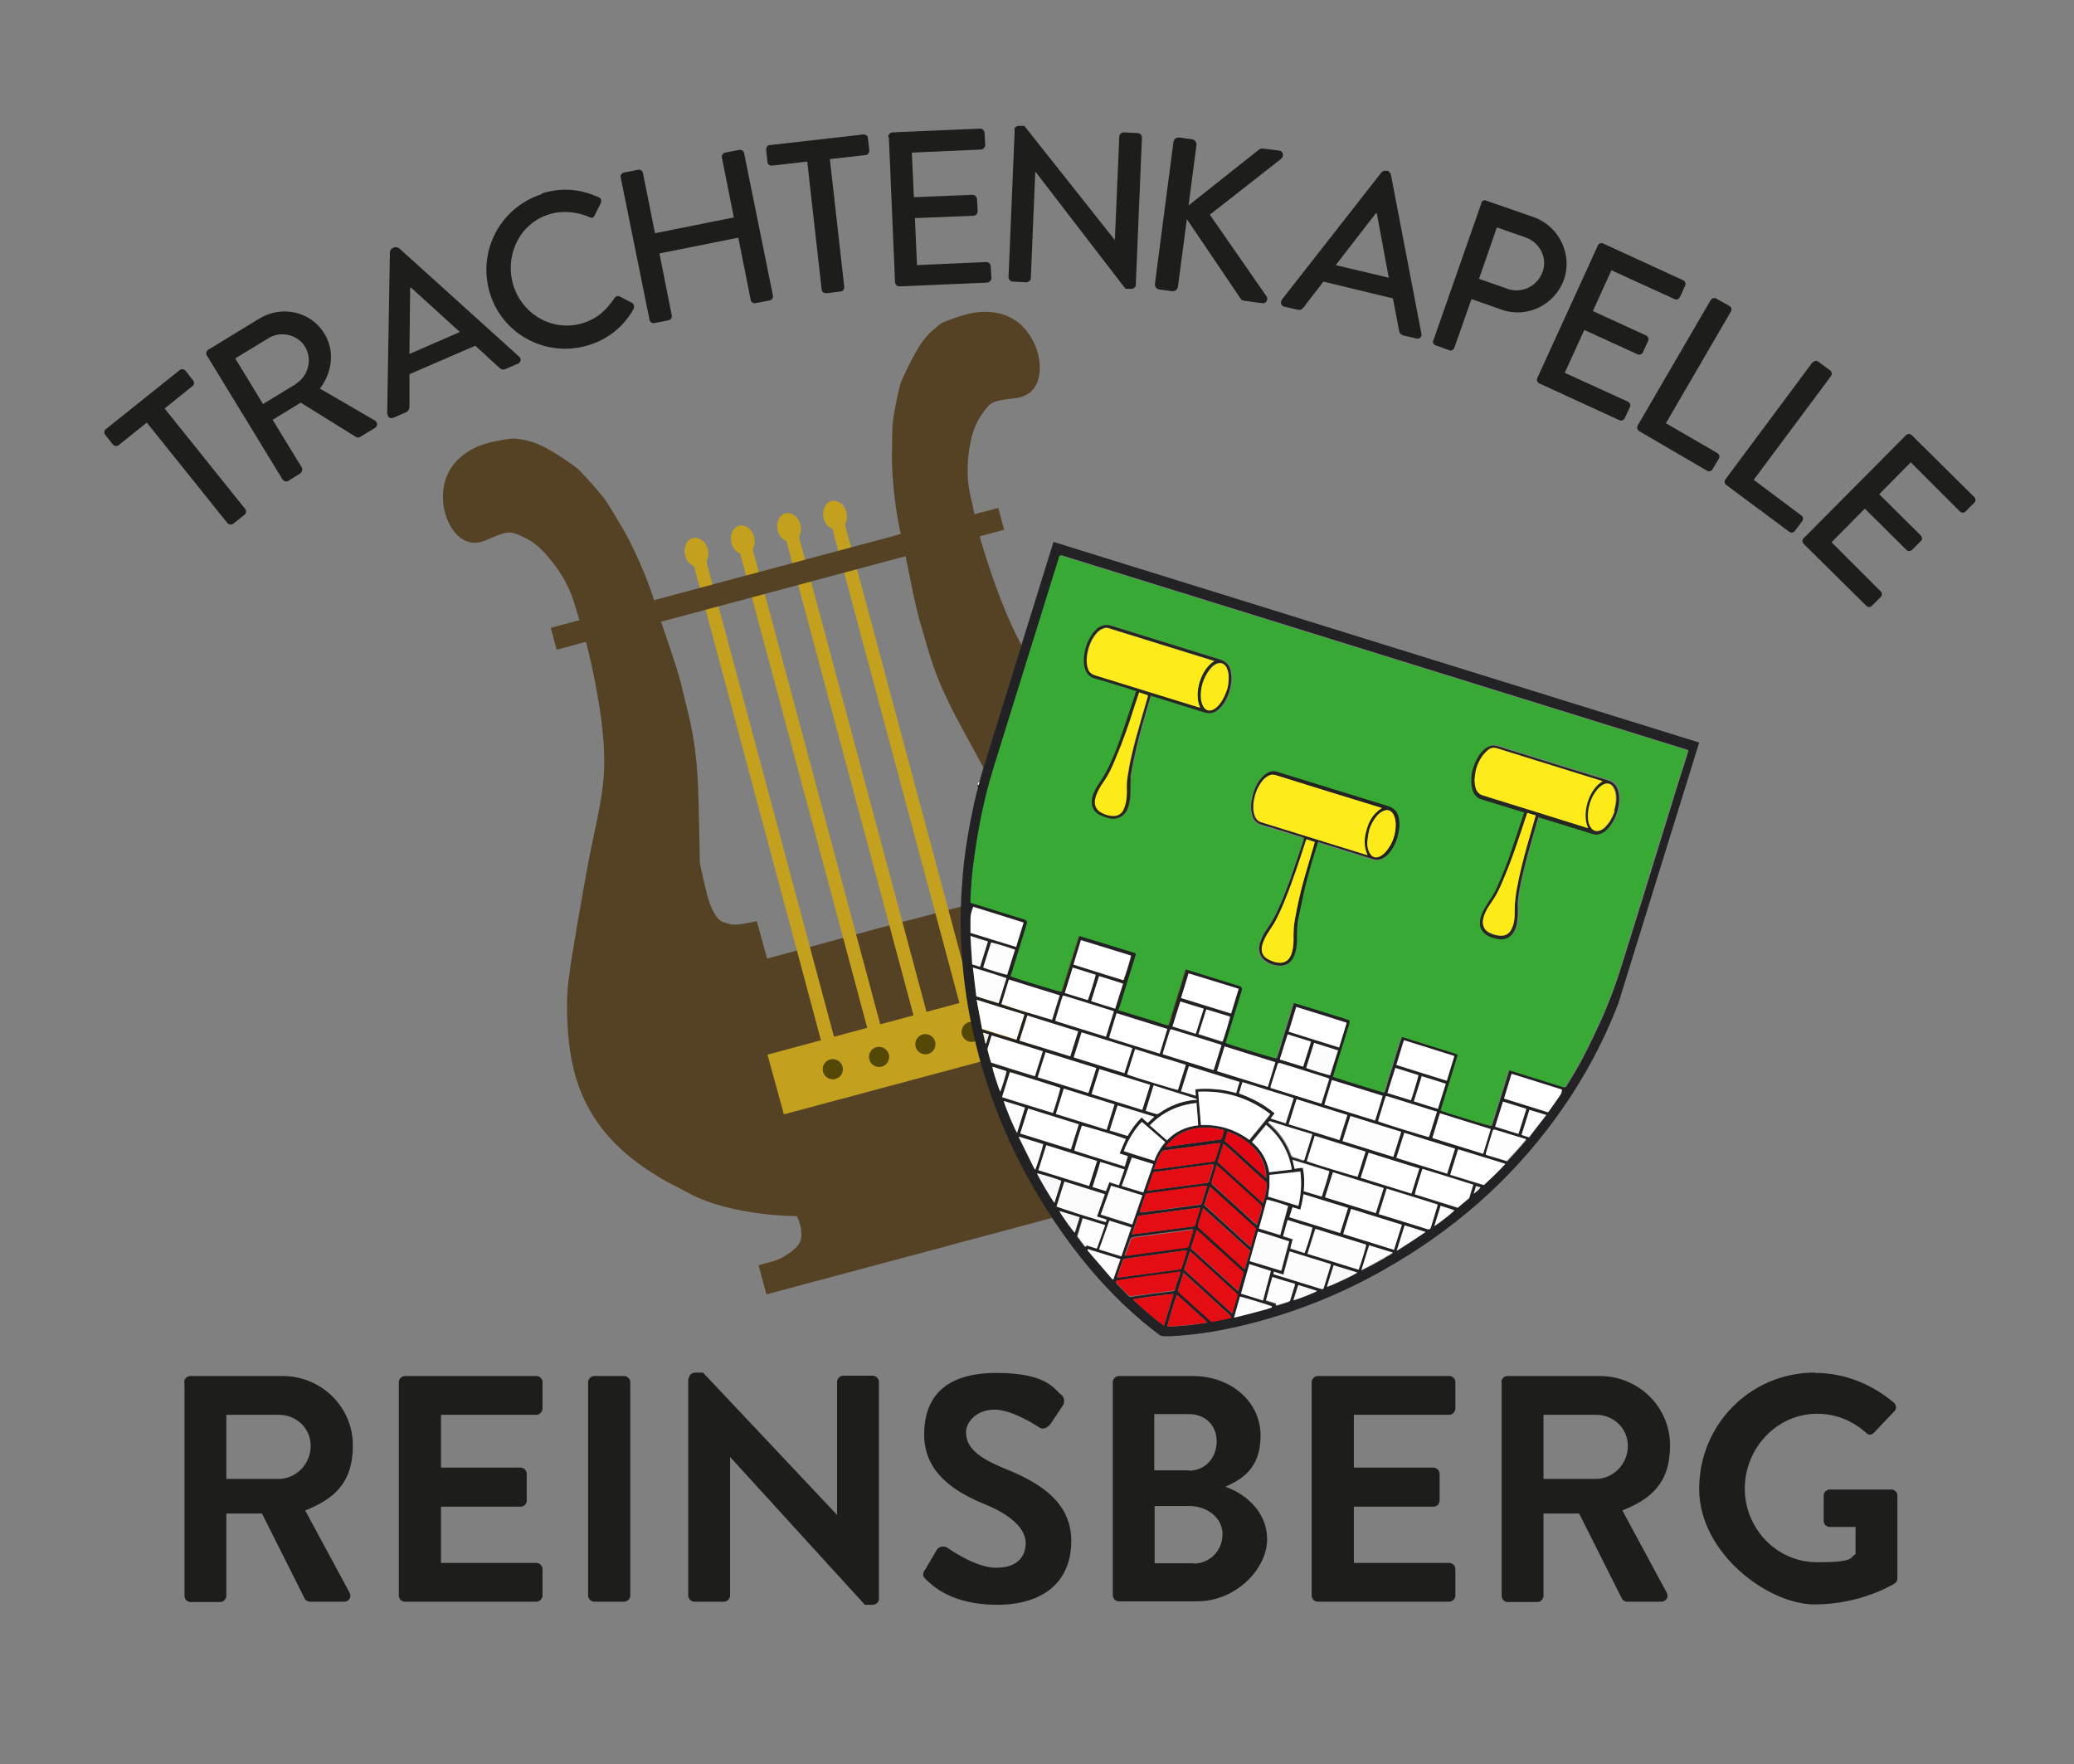 <?xml version="1.0" encoding="UTF-8"?>
<svg id="Ebene_1_Kopie" data-name="Ebene 1 Kopie" xmlns="http://www.w3.org/2000/svg" version="1.1" viewBox="0 0 604.8 514.4">
  <rect x="0" y="0" width="604.8" height="514.4" fill="#808080" stroke="none"/>
  <defs>
    <style>
      .cls-1 {
        fill: #222225;
      }

      .cls-1, .cls-2, .cls-3, .cls-4, .cls-5, .cls-6, .cls-7, .cls-8, .cls-9, .cls-10, .cls-11, .cls-12, .cls-13, .cls-14, .cls-15, .cls-16, .cls-17, .cls-18, .cls-19, .cls-20 {
        stroke-width: 0px;
      }

      .cls-2 {
        fill: #39a935;
      }

      .cls-3 {
        fill: #f9f8f8;
      }

      .cls-4 {
        fill: #fefefe;
      }

      .cls-5 {
        fill: #f9f8fa;
      }

      .cls-6 {
        fill: #c3a11f;
      }

      .cls-7 {
        fill: #46464b;
      }

      .cls-8 {
        fill: #1d1d1b;
      }

      .cls-9 {
        fill: #e30d13;
      }

      .cls-10 {
        fill: #fdeb1b;
      }

      .cls-11 {
        fill: #222322;
      }

      .cls-12 {
        fill: #e30613;
      }

      .cls-13 {
        fill: #554225;
      }

      .cls-14 {
        fill: #fcfcfc;
      }

      .cls-15 {
        fill: #fdfdfd;
      }

      .cls-16 {
        fill: #252722;
      }

      .cls-17 {
        fill: #fcea19;
      }

      .cls-18 {
        fill: #eeeded;
      }

      .cls-19 {
        fill: #554806;
      }

      .cls-20 {
        fill: #fff;
      }
    </style>
  </defs>
  <g>
    <g>
      <path class="cls-13" d="M281,362l54.2-14.5-2.3-8.5-4,1s-1.7.6-4.7.4c-4.2-.3-5.9-1-7.3-4.5-.7-1.7-.8-3.8-.8-3.8,0,0,16.5-9.5,23.8-21.3,6-9.7,3.3-4.6,6.5-10.8,10.1-19.3,7-34.4,1-47.1-5.6-11.8-9-14.8-9.8-16.1-.8-1.3-14.6-17.9-21.9-26.2-7.2-8.3-12.8-14-17-21.1-6.8-11.5-12.3-30.7-12.6-31.6-.5-1.9-2.2-9.1-2.2-9.1,0,0,0-.5-.4-2.1-.7-2.7-2.1-8-.8-16,.9-5.5,2.2-8,4.2-10.7,2-2.8,2.8-3.2,9.1-3.9,8.2-.9,8.1-9.7,6.1-14.8-5-12.6-16.9-10.6-20-9.7-3.2.8-7.3,2.3-8.2,3.1-.9.8-3.3,2.4-5.4,5.6-2.1,3.1-5.3,9.8-5.9,11.5-.5,1.8-1.6,6.7-2.1,10.1-.5,3.5-.3,8.5-.4,10.3-.1,1.8.1,12.9,2.7,24,2.5,11.1,3.7,19.5,6,26.9,2.3,7.5,3.3,13.9,12,29.7l8.6,15.8s0-.4,2.6,8.4c2.6,8.8,0,10.2,0,10.2,0,0-1,1.5-2.6,2.3-1.7.8-5.7,2.2-5.7,2.2l2.8,11-29.8,7.8-3.3.9-29.7,8.1-3-10.9s-4.2.9-6.1,1c-1.8.1-3.4-.7-3.4-.7,0,0-3,.1-5.2-8.8-2.1-8.9-1.9-8.6-1.9-8.6l-.4-18c-.4-18-2.8-24.1-4.5-31.7-1.7-7.6-4.9-15.5-8.3-26.3-3.4-10.9-8.7-20.6-9.7-22.1-1-1.5-3.3-5.9-5.5-8.7-2.2-2.7-5.6-6.5-6.9-7.7-1.3-1.3-7.4-5.4-10.8-7-3.4-1.7-6.3-1.9-7.5-2.1-1.2-.2-5.5.5-8.6,1.4-3.2.8-14.4,5.1-12.5,18.4.8,5.4,5.1,13.1,12.6,9.7,5.9-2.6,6.7-2.6,9.8-1.2,3,1.3,5.4,2.8,8.9,7.2,5.1,6.2,6.5,11.5,7.3,14.2.4,1.4.6,2,.6,2,0,0,2.4,7.8,2.7,9.1.3,1.2,5.1,20.3,4.9,33.7,0,8.3-2,16-4.2,26.8-2.1,10.8-5.7,32.1-5.8,33.6,0,1.5-1.5,5.8-.5,18.8,1.1,14,6,28.7,24.4,40.3,5.9,3.7.9.7,11,6.1,12.3,6.6,31.3,6.6,31.3,6.6,0,0,.9,1.8,1.2,3.7.5,3.7-.6,5.2-4.1,7.5-2.5,1.7-4.3,2-4.3,2l-4,1.1,2.3,8.5,54.2-14.5,3.3-.9"/>
      <polygon class="cls-6" points="223.8 307.5 297.8 287.6 302.5 305.1 228.6 324.9 223.8 307.5"/>
      <path class="cls-19" d="M240,312.5c.4,1.6,2.1,2.5,3.6,2.1,1.6-.4,2.5-2,2.1-3.6-.4-1.6-2.1-2.5-3.6-2.1-1.6.4-2.5,2-2.1,3.6"/>
      <path class="cls-19" d="M253.5,308.9c.4,1.6,2.1,2.5,3.6,2.1,1.6-.4,2.5-2.1,2.1-3.6s-2.1-2.5-3.6-2.1c-1.6.4-2.5,2.1-2.1,3.6"/>
      <path class="cls-19" d="M267,305.2c.4,1.6,2.1,2.5,3.6,2.1,1.6-.4,2.5-2.1,2.1-3.6-.4-1.6-2.1-2.5-3.6-2.1-1.6.4-2.5,2.1-2.1,3.6"/>
      <path class="cls-19" d="M280.5,301.6c.4,1.6,2.1,2.5,3.6,2.1,1.6-.4,2.5-2.1,2.1-3.6-.4-1.6-2.1-2.5-3.6-2.1-1.6.4-2.5,2.1-2.1,3.6"/>
      <line class="cls-6" x1="202.9" y1="165.2" x2="202.3" y2="165"/>
      <path class="cls-6" d="M202.3,165c-1.2-.4-2.2-1.6-2.5-3.1-.6-2.2.4-4.5,2.2-5,1.8-.5,3.8.9,4.4,3.2.3,1.2.2,2.4-.3,3.3v.8c.1,0,37.5,139.6,37.5,139.6l-3.8,1-37.4-139.6v-.3Z"/>
      <path class="cls-6" d="M215.8,161.4c-1.2-.5-2.1-1.6-2.5-3.1-.6-2.2.4-4.5,2.2-5,1.8-.5,3.8.9,4.4,3.2.3,1.2.2,2.4-.3,3.3v.8c.1,0,37.5,139.6,37.5,139.6l-3.8,1-37.4-139.6v-.3Z"/>
      <path class="cls-6" d="M229.3,157.8c-1.2-.5-2.1-1.6-2.5-3.1-.6-2.2.4-4.5,2.2-5,1.8-.5,3.8.9,4.4,3.2.3,1.2.2,2.4-.3,3.3v.8c.1,0,37.5,139.6,37.5,139.6l-3.8,1-37.4-139.6v-.3"/>
      <path class="cls-6" d="M242.7,154.2c-1.2-.5-2.1-1.6-2.5-3.1-.6-2.2.4-4.5,2.2-5,1.8-.5,3.8.9,4.4,3.2.3,1.2.2,2.4-.3,3.3v.8c.1,0,37.5,139.6,37.5,139.6l-3.8,1-37.4-139.6v-.3"/>
      <rect class="cls-13" x="159.2" y="165.5" width="135.1" height="6.6" transform="translate(-36 64.4) rotate(-15)"/>
    </g>
    <g>
      <path class="cls-1" d="M472.1,292.3c0,.1-.2.2-.2.3-4.6,12-10.8,23.2-18.3,33.5-13.4,18.4-30.2,32.9-50,44.1-11.8,6.7-24.2,11.8-37.4,15.3-8.2,2.2-16.5,3.7-25,4.1-.6,0-1.1,0-1.7,0-.5,0-.9-.1-1.4-.4-3.7-2.7-7.1-5.7-10.4-8.8-8.8-8.4-16.2-17.8-22.7-28.1-9.3-14.7-16.1-30.4-20.3-47.3-3.8-15.3-5.3-30.8-4.2-46.5.3-4.7.8-9.4,1.6-14.1.6-3.6,1.3-7.2,2.1-10.8.3-1.3.6-2.6,1-3.9,0-.1,0-.3,0-.4,0,0-.2,0-.2,0,0-.1,0-.3.1-.4,0,0,.2,0,.2,0,.1-.3.2-.5.3-.8,0-.2.2-.5.2-.7.4-1.3.7-2.7,1.1-4,2.1-6.7,4.1-13.3,6.2-20,4.7-15.1,9.4-30.3,14.1-45.4,62.8,19.5,125.5,39,188.3,58.5-7.8,25.3-15.7,50.5-23.5,75.8ZM326.2,294.4c1.7.5,3.3,1,5,1.5,1.6.5,3.2,1,4.9,1.5,1.6.5,3.2,1,4.9,1.5.4-1.2.7-2.2,1-3.3.3-1.1.7-2.2,1-3.3.3-1.1.7-2.2,1-3.2.3-1.1.7-2.2,1-3.3.3-1.1.7-2.1,1-3.3.3.1.6.2.9.3,4.9,1.5,9.9,3.1,14.8,4.6q1,.3.7,1.3c-1.5,4.9-3,9.8-4.5,14.6,0,.3-.1.5-.2.7,1,.5,14.1,4.5,14.7,4.5.3-1.1.7-2.1,1-3.2.3-1.1.7-2.2,1-3.3.3-1.1.7-2.2,1-3.2.3-1.1.7-2.2,1-3.3.3-1.1.6-2.2,1-3.2.3,0,.5.1.7.2,5.1,1.6,10.1,3.1,15.2,4.7.7.2.7.3.5,1,0,.2,0,.3-.1.5-1.5,4.8-3,9.6-4.5,14.4l-.2.8c5,1.5,9.8,3,14.8,4.6.4-1.1.7-2.2,1-3.3.3-1.1.7-2.2,1-3.2.3-1.1.7-2.2,1-3.3.3-1.1.7-2.2,1-3.2.3-1.1.7-2.2,1.1-3.3.3,0,.5.2.7.2,5,1.6,10,3.1,15,4.7.1,0,.2,0,.3.1.4.1.5.3.4.7,0,.2-.1.3-.2.5-1.5,4.9-3,9.7-4.5,14.6,0,.3-.1.5-.2.7.7.4,14.1,4.5,14.7,4.5,1.7-5.4,3.4-10.8,5.1-16.3,5.5,1.7,10.9,3.4,16.3,5.1.1-.1.2-.2.3-.3,2-3.2,3.9-6.4,5.6-9.8,1.4-2.7,2.7-5.5,4-8.3.8-1.7,1.6-3.5,2.3-5.3.8-1.9,1.5-3.8,2.2-5.7.7-2,1.4-4,2-6,5.5-17.5,10.9-35.1,16.3-52.6,1-3.2,2-6.3,3-9.5,0-.2.1-.5.2-.7-.2,0-.2-.1-.3-.2-60.8-18.9-121.7-37.8-182.5-56.7,0,0-.1,0-.2,0,0,0,0,0,0,0,0,0,0,0-.1,0,0,.2-.2.5-.3.8-6.2,19.9-12.4,39.9-18.6,59.8-1,3.3-2.1,6.6-2.8,10-.4,1.8-.9,3.6-1.2,5.4-.3,1.6-.7,3.2-.9,4.8-.4,2.4-.8,4.8-1.1,7.1-.6,3.9-.8,7.8-1.1,11.8,0,.5,0,1,0,1.5.3.1.6.2.9.3,4.9,1.5,9.9,3.1,14.8,4.6q1,.3.7,1.3c-1.5,4.9-3,9.8-4.5,14.6,0,.3-.1.5-.2.7.8.4,14.2,4.5,14.8,4.5,1.7-5.4,3.4-10.8,5.1-16.3l.8.2c5,1.5,10,3.1,15,4.6.1,0,.3,0,.4.1.4.1.5.3.4.7,0,.2-.1.3-.2.5-1.5,4.8-3,9.7-4.5,14.5,0,.3-.2.5-.3.9ZM364.4,332.4c2.1-2.5,4.1-5,6.1-7.5-6.3-4.8-13.2-6.9-21-6.5.2,3.3.5,6.5.8,9.7,5-.2,9.7,1.1,14.2,4.4ZM302.6,314.1c5,1.5,9.9,3.1,14.8,4.6.8-2.5,1.5-4.9,2.3-7.3-5-1.5-9.9-3.1-14.8-4.6-.8,2.4-1.5,4.9-2.3,7.3ZM381.1,338.5c1.6.6,14.3,4.5,14.8,4.5.8-2.4,1.5-4.9,2.3-7.3-5-1.5-9.9-3.1-14.8-4.6-.8,2.5-1.5,4.9-2.3,7.3ZM411.6,348c.8-2.5,1.5-4.9,2.3-7.3-5-1.5-9.9-3.1-14.8-4.6-.8,2.5-1.5,4.9-2.3,7.3,4.9,1.5,9.8,3.1,14.8,4.6ZM299.8,323.2c-.8,2.5-1.5,4.9-2.3,7.3,5,1.5,9.9,3.1,14.8,4.6.8-2.5,1.5-4.9,2.3-7.3-5-1.5-9.9-3.1-14.8-4.6ZM419,324.2c-.2,0-.3-.1-.4-.1-4.6-1.4-9.2-2.9-13.8-4.3-.6-.2-.7-.2-.9.5-.6,2-1.3,4.1-1.9,6.2,0,.2,0,.3-.1.5,1,.4,14.3,4.5,14.8,4.6.7-2.4,1.5-4.8,2.3-7.3ZM325,322c-5-1.5-9.9-3.1-14.8-4.6-.8,2.5-1.5,4.9-2.3,7.4,5,1.5,9.9,3.1,14.8,4.6.8-2.5,1.5-4.9,2.3-7.4ZM391.7,359.8c5,1.5,9.9,3.1,14.8,4.6.8-2.5,1.5-4.9,2.3-7.3-5-1.5-9.9-3.1-14.8-4.6-.8,2.4-1.5,4.9-2.3,7.3ZM335.4,316.3c-5-1.5-9.9-3.1-14.8-4.6-.8,2.5-1.5,4.9-2.3,7.3,5,1.5,9.9,3.1,14.8,4.6.8-2.5,1.5-4.9,2.3-7.3ZM422,342.2c.8-2.5,1.5-4.9,2.3-7.3-5-1.5-9.9-3.1-14.8-4.6-.8,2.5-1.5,4.9-2.3,7.3,5,1.5,9.9,3.1,14.8,4.6ZM392.9,325.1c-5-1.5-9.9-3.1-14.8-4.6-.8,2.5-1.5,4.9-2.3,7.3,5,1.5,9.9,3.1,14.8,4.6.8-2.5,1.5-4.9,2.3-7.3ZM328.7,313.2c1.8.7,14.3,4.5,14.8,4.5.8-2.4,1.5-4.9,2.3-7.3-5-1.5-9.9-3.1-14.8-4.6-.8,2.5-1.5,4.9-2.3,7.3ZM330.2,305.6c-5-1.5-9.9-3.1-14.8-4.6l-2.3,7.3c5,1.5,9.9,3.1,14.8,4.6.8-2.5,1.5-4.9,2.3-7.3ZM322.6,302.3c.8-2.5,1.5-4.9,2.3-7.4-.2,0-.3-.1-.4-.2-4.6-1.4-9.2-2.9-13.8-4.3-.6-.2-.7-.1-.9.5-.7,2.1-1.3,4.2-1.9,6.3,0,.1,0,.3,0,.5,4.9,1.5,9.8,3.1,14.8,4.6ZM319.9,338.5c-5-1.5-9.9-3.1-14.8-4.6-.8,2.5-1.5,4.9-2.3,7.3,5,1.5,9.9,3.1,14.8,4.6.8-2.5,1.5-4.9,2.3-7.3ZM387.6,314.5c-.2,0-.3-.1-.4-.2-4.6-1.4-9.1-2.8-13.7-4.3-.6-.2-.7-.2-.9.5-.7,2.1-1.3,4.2-2,6.3,0,.1,0,.3,0,.4,5,1.5,9.9,3.1,14.8,4.6.8-2.5,1.5-4.9,2.3-7.3ZM356.2,304.7c-.1,0-.2,0-.2-.1-4.7-1.5-9.4-2.9-14.1-4.4-.5-.2-.6,0-.8.4-.7,2.1-1.3,4.3-2,6.4,0,.1,0,.3,0,.4,5,1.5,9.9,3.1,14.8,4.6.8-2.5,1.5-4.9,2.3-7.3ZM402.1,354c.1,0,.2,0,.2,0,4.6,1.4,9.2,2.9,13.9,4.3.6.2.8,0,1-.6.7-2.1,1.3-4.2,1.9-6.3,0-.1,0-.2,0-.3-4.9-1.5-9.8-3.1-14.8-4.6-.8,2.5-1.5,4.9-2.3,7.4ZM381.3,365.6c5,1.5,9.9,3.1,14.8,4.6.7-1.8,2.2-6.8,2.2-7.3-4.9-1.5-9.8-3.1-14.8-4.6-.8,2.4-1.5,4.9-2.3,7.3ZM314.4,300.7c-5-1.5-9.9-3.1-14.8-4.6-.8,2.5-1.5,4.9-2.3,7.3,5,1.5,9.9,3.1,14.8,4.6l2.3-7.3ZM408.6,330c-5-1.5-9.9-3.1-14.8-4.6-.8,2.5-1.5,4.9-2.3,7.3,5,1.5,9.9,3.1,14.8,4.6.8-2.5,1.5-4.9,2.3-7.3ZM386.4,349.1c5,1.5,9.9,3.1,14.8,4.6.8-2.5,1.5-4.9,2.3-7.3-5-1.5-9.9-3.1-14.8-4.6-.8,2.5-1.5,4.9-2.3,7.3ZM307,324.5c.4-.9,2.2-6.9,2.2-7.4-4.9-1.5-9.8-3-14.7-4.6l-2.3,7.3c5,1.5,9.9,3.1,14.8,4.6ZM386.2,322.1c5,1.5,9.9,3.1,14.8,4.6.8-2.4,1.5-4.8,2.2-7.2-5-1.5-9.9-3.1-14.8-4.6-.7,2.4-1.5,4.8-2.2,7.2ZM292,292.8c1.4.6,14.4,4.5,14.9,4.6.7-2.4,1.5-4.7,2.2-7.1-5-1.5-9.9-3.1-14.8-4.6-.7,2.4-1.5,4.8-2.2,7.2ZM434.7,329.2c-5-1.5-9.9-3.1-14.8-4.6-.7,2.4-1.5,4.8-2.2,7.2,5,1.5,9.9,3.1,14.8,4.6.7-2.4,1.5-4.8,2.2-7.2ZM338.2,307.2c.8-2.4,1.5-4.8,2.2-7.2-5-1.5-9.9-3.1-14.8-4.6-.7,2.4-1.5,4.8-2.2,7.2,4.9,1.5,9.8,3.1,14.8,4.6ZM371.9,309.7c-5-1.5-9.9-3.1-14.8-4.6-.7,2.4-1.5,4.8-2.2,7.2,4.9,1.5,9.9,3.1,14.8,4.6l2.2-7.2ZM375.8,300.8c4.9,1.5,9.8,3,14.7,4.6l2.2-7.2c-4.9-1.5-9.8-3-14.7-4.6-.7,2.4-1.5,4.8-2.2,7.2ZM424.1,307.9c-4.9-1.5-9.8-3-14.7-4.6-.8,2.4-1.5,4.8-2.2,7.2,4.9,1.5,9.8,3,14.7,4.6.7-2.4,1.5-4.8,2.2-7.2ZM313,281.3c4.9,1.5,9.8,3,14.7,4.6.5-1.3,2.2-6.7,2.2-7.2-4.9-1.5-9.7-3-14.6-4.5-.7,2.4-1.5,4.8-2.2,7.2ZM289.2,301.9c-.4,1.3-.8,2.6-1.2,3.9,0,.1,0,.3,0,.4.3,1.3.7,2.5,1,3.7,4.3,1.3,8.6,2.7,12.8,4,.8-2.5,1.5-4.9,2.3-7.3-5-1.5-9.9-3.1-14.9-4.6ZM344.4,291c4.9,1.5,9.8,3,14.6,4.5.7-2.4,1.5-4.8,2.2-7.2-4.9-1.5-9.8-3-14.6-4.5-.7,2.4-1.5,4.8-2.2,7.2ZM429.6,345.5c-5-1.6-9.9-3.1-14.8-4.6-.4.8-2.2,6.9-2.2,7.4l12.5,3.9c1.1-.9,2.1-1.8,3.2-2.7,0,0,.2-.2.2-.3.4-1.2.8-2.4,1.1-3.6ZM296.3,276.1c.7-2.4,1.5-4.8,2.2-7.2-5-1.5-9.8-3-14.7-4.6-.7,1.8-.9,2.5-.8,4.2,0,1.1,0,2.2,0,3.4,4.4,1.4,8.8,2.7,13.3,4.1ZM438.6,320.3c4.3,1.3,8.6,2.7,12.8,4,0,0,.1-.1.2-.2,1.1-1.6,2.2-3.1,3.3-4.7.3-.5.5-1.1.6-1.7-4.9-1.5-9.8-3-14.7-4.6-.7,2.4-1.5,4.8-2.2,7.2ZM393.1,352.2c-4.3-1.3-8.7-2.7-13-4-.2,1.5-.5,3-.9,4.5l-2.3-.7c-.3,1-.6,2-.9,2.9,5,1.5,9.9,3.1,14.8,4.6.8-2.4,1.5-4.9,2.3-7.3ZM326.4,336.3c.6-1.5,1.2-2.8,1.8-4.2-1.1-.5-12.3-3.9-12.8-3.9-.6,1.5-2.2,6.8-2.2,7.3,4.9,1.5,9.8,3.1,14.7,4.6.3-1,.6-2,.9-3-.8-.3-1.6-.5-2.5-.8ZM374.3,371.6l-2.9-.9c0,.3,0,.5-.1.8.1,0,.1,0,.2,0,4.5,1.4,9.1,2.8,13.6,4.2.6.2.7.1.9-.5.6-2.1,1.3-4.1,1.9-6.2,0-.1,0-.3.1-.5-4-1.2-8-2.5-12-3.7-.6,2.2-1.2,4.4-1.8,6.7ZM308.1,351.8c.4.3,13.6,4.4,14.3,4.5l.2-.7c-.9-.3-1.9-.6-2.8-.9.8-2.2,1.6-4.4,2.3-6.5-4-1.2-7.9-2.4-11.8-3.7-.8,2.4-1.5,4.9-2.3,7.3ZM284.8,291.5c.6,3,1.1,5.8,1.6,8.6,3.4,1.1,6.7,2.1,10,3.1.8-2.5,1.5-4.9,2.3-7.3-4.6-1.4-9.2-2.9-13.9-4.3ZM359.3,382.9c0-.2.1-.2.1-.3.5-1.6.9-3.2,1.4-4.8,0-.3,0-.4-.2-.6-.3-.2-.6-.5-.9-.8-4.1-3.7-8.2-7.4-12.3-11.2-.1-.1-.3-.2-.4-.3-.6,1.8-1.1,3.6-1.7,5.3,4.6,4.2,9.3,8.4,13.9,12.7ZM325.8,372.5c.2,0,.2,0,.3,0,6-.8,11.9-1.6,17.9-2.4.4,0,.5-.2.6-.6.4-1.5.9-3,1.4-4.5,0-.1,0-.2,0-.4-.2,0-.4,0-.5,0-2.6.4-5.3.7-7.9,1.1-3.2.4-6.3.9-9.5,1.3-.4,0-.7.2-.8.7-.3.9-.7,1.9-1,2.8-.2.6-.4,1.3-.6,2ZM438.9,339.4c-4.6-1.4-9.1-2.8-13.7-4.2-.8,2.5-1.5,4.9-2.3,7.4,3.3,1,6.5,2,9.8,3,2.1-2,4.2-4,6.2-6.1ZM349,358.6l-1.7,5.4c4.6,4.2,9.2,8.3,13.8,12.5,0-.3.2-.5.2-.7.4-1.4.7-2.7,1.2-4.1.1-.5,0-.8-.3-1.1-3.8-3.4-7.5-6.8-11.3-10.2-.6-.6-1.2-1.1-1.9-1.7ZM348.1,358.4c-.3,0-.6,0-.8,0-5.5.7-11,1.5-16.5,2.2-.8.1-1.2.5-1.4,1.2,0,0,0,0,0,0-.5,1.3-.9,2.7-1.4,4,0,0,0,.2,0,.2.1,0,.2,0,.2,0,5.9-.8,11.8-1.6,17.7-2.4.4,0,.5-.3.6-.6.4-1.4.9-2.9,1.3-4.3,0-.1,0-.3.1-.5ZM364.5,364.6c-4.5-4.1-9-8.2-13.6-12.3-.1.3-.2.5-.2.7-.4,1.3-.8,2.6-1.2,3.8-.2.6-.1,1,.4,1.4,4,3.6,8,7.2,12,10.9.3.3.7.6,1.1,1,.5-1.9,1-3.6,1.6-5.5ZM330.1,359.9c1.2-.2,2.3-.3,3.3-.4,4.8-.7,9.6-1.3,14.4-1.9.4,0,.6-.2.7-.6.4-1.4.9-2.8,1.3-4.3,0-.2,0-.3.1-.6-6.1.8-12,1.6-18,2.4-.6,1.8-1.2,3.5-1.9,5.4ZM351.2,351.4c4.5,4.1,9,8.2,13.5,12.3.5-1.9,1-3.7,1.5-5.5-4.4-4-8.9-8.1-13.4-12.1-.6,1.8-1.1,3.6-1.7,5.4ZM352,345.8c-.4,0-.6,0-.8,0-5.5.7-11,1.5-16.5,2.2-.4,0-.7.2-.8.7-.5,1.4-1,2.8-1.4,4.2,0,.2,0,.3-.1.6.4,0,.6,0,.9,0,2.1-.3,4.2-.6,6.2-.8,3.4-.5,6.9-.9,10.3-1.4.4,0,.6-.2.7-.6.4-1.2.7-2.4,1.1-3.6.1-.3.2-.7.4-1.2ZM354.8,339.7c-.1.3-.2.5-.2.8-.4,1.3-.8,2.6-1.2,3.9-.2.5-.1.8.3,1.2,3.9,3.5,7.8,7,11.6,10.6.4.3.8.7,1.2,1,.1-.4.3-.8.4-1.2.3-1.1.7-2.3,1-3.4.2-.5,0-.9-.4-1.3-3.9-3.5-7.7-7-11.6-10.5-.3-.3-.6-.6-1.1-.9ZM353.9,339.5c-.3,0-.6,0-.8,0-3.2.4-6.4.9-9.6,1.3-2.2.3-4.4.6-6.6.9-.4,0-.6.2-.7.6-.5,1.4-1,2.9-1.5,4.3,0,.2,0,.3-.1.6,1-.1,1.9-.3,2.9-.4,4.8-.6,9.6-1.3,14.4-1.9.4,0,.6-.2.7-.6.4-1.4.9-2.8,1.3-4.3,0-.1,0-.3.1-.5ZM368.3,350.8c.6-1.8,1-3.4,1.1-5.2,0-.5-.1-.8-.5-1.2-2.2-2-4.4-3.9-6.5-5.9-1.7-1.6-3.4-3.1-5.2-4.7-.1-.1-.3-.2-.4-.3-.6,1.8-1.1,3.5-1.7,5.3,4.4,4,8.7,7.9,13.2,12ZM336.6,340.9c.3,0,.5,0,.7,0,2.2-.3,4.4-.6,6.6-.9,3.2-.4,6.5-.9,9.7-1.3.5,0,.7-.2.8-.7.4-1.4.9-2.8,1.3-4.2,0-.2,0-.3.1-.5-.2,0-.4,0-.5,0-4.9.7-9.8,1.3-14.8,2-.5,0-1.1,0-1.5.3-.4.3-.6.9-.9,1.3-.7,1.3-1.1,2.6-1.6,4ZM375.9,361.9c-3.1-.9-6-2-9-2.8-.8,2.9-1.6,5.7-2.4,8.6,3.1,1,6.1,1.9,9.2,2.8.8-2.9,1.5-5.7,2.3-8.6ZM330.2,357c1-2.8,1.9-5.6,2.9-8.4-3.1-1-6.1-1.9-9.1-2.8-1,2.8-2,5.6-3,8.4,3.1,1,6.1,1.9,9.2,2.9ZM348.9,321.6c-5.3.5-9.8,2.6-13.6,6.5,1.7,1.5,3.4,2.9,5,4.4,1.2-1.3,2.6-2.3,4.1-3,1.6-.8,3.2-1.2,5-1.4-.2-2.2-.3-4.3-.5-6.5ZM370.1,341.7c2.2-.3,4.4-.5,6.6-.8-.9-5.3-3.4-9.6-7.5-13-1.4,1.7-2.7,3.3-4.1,5,2.7,2.3,4.4,5.2,5,8.7ZM344.2,370.9c-.8.1-1.5.2-2.2.3-5.1.7-10.2,1.4-15.3,2.1-.3,0-.7,0-1,.2-.3,0-.4.3-.2.6,0,.1.2.2.3.4,1.1,1.1,2.2,2.2,3.2,3.3.3.3.6.4,1,.3,4-.6,8-1.1,12-1.6.2,0,.3,0,.5-.1.5-1.8,1.1-3.5,1.7-5.3ZM345.1,371.2c-.1.3-.2.4-.2.6-.4,1.4-.8,2.8-1.3,4.1-.1.4,0,.7.3,1,3,2.7,6,5.4,9,8.1.3.2.5.3.8.3,1.5-.3,3-.6,4.5-.9.3,0,.8,0,.8-.4,0-.2-.3-.5-.5-.7-4.2-3.8-8.4-7.6-12.6-11.5-.2-.2-.5-.4-.8-.7ZM377.2,320.2c-5-1.5-9.9-3.1-14.8-4.6-.4,1.1-.7,2.2-1,3.3,3.8,1.3,7.3,3.2,10.4,5.8-.4.5-.8,1-1.2,1.5,1.5.5,2.9.9,4.4,1.4.8-2.5,1.5-4.9,2.3-7.3ZM361.5,315.4c-5-1.5-9.9-3.1-14.8-4.6-.8,2.5-1.5,4.9-2.3,7.3,1.4.4,2.8.9,4.3,1.3,0-.6,0-1.2-.1-1.9,2-.2,4-.2,6,0,2,.2,4,.6,5.9,1.1.3-1.1.7-2.2,1-3.3ZM327.7,335.7c3,.9,5.9,1.8,8.9,2.8.8-2,1.8-3.8,3.2-5.4-2.3-2-4.6-4-6.8-5.9-1.8,1.6-4.4,5.8-5.3,8.6ZM378.6,351.6c.8-3.4,1.1-6.7.6-10.1-3,.4-6,.7-9,1,0,1.1,0,2.2,0,3.2,0,1-.3,2.1-.4,3.1,2.9.9,5.8,1.8,8.8,2.7ZM284.7,290.5l6.5,2c.8-2.5,1.5-4.9,2.3-7.3-3.3-1-6.5-2-9.8-3.1.4,2.8.7,5.6,1,8.4ZM439.6,338.6c1.9-2.1,3.8-4.1,5.6-6.3-.2,0-.3-.1-.4-.2-2.8-.9-5.7-1.8-8.5-2.6-.6-.2-.7-.2-.9.5-.7,2.1-1.3,4.2-1.9,6.3,0,.1,0,.3,0,.5,2.1.6,4.1,1.3,6.3,1.9ZM380.2,338.3c.8-2.5,1.5-4.9,2.3-7.4-.2,0-.4-.1-.6-.2-3.8-1.2-7.6-2.4-11.4-3.5-.2,0-.3-.1-.5-.1,0,0-.2.1-.3.2,0,0,0,.1,0,.1.1.1.3.2.4.4,2.6,2.3,4.6,5,5.9,8.2.2.4.3,1,.6,1.3.3.3.9.3,1.3.5.7.2,1.4.4,2.1.7ZM323.5,355.9c-1,2.8-2,5.6-3,8.4,2.2.7,4.3,1.3,6.5,2,1-2.8,1.9-5.6,2.9-8.4-2.1-.7-4.2-1.3-6.4-2ZM348.8,320.7c0,0,.1-.1.2-.2,0,0-.1-.1-.2-.2-4.1-1.3-8.3-2.6-12.4-3.9-.8,2.5-1.5,4.9-2.3,7.4,1,.3,2,.6,3,.9.4.1.6,0,.9-.2,3.1-2.2,6.6-3.5,10.3-3.9.2,0,.3,0,.5,0ZM364.3,368.6c-.8,2.9-1.6,5.7-2.4,8.5,2.2.7,4.3,1.3,6.4,2,.8-2.9,1.5-5.7,2.3-8.6-2.1-.7-4.2-1.3-6.3-2ZM380.2,347.2c1.8.6,3.5,1.1,5.3,1.6.5-1.1,2.2-6.9,2.2-7.4-3.5-1.1-7.1-2.2-10.7-3.3.2.9.4,1.8.6,2.6.8,0,1.6-.2,2.4-.3.4,2.3.4,4.5.3,6.7ZM390.2,306.2c-2.4-.7-4.7-1.4-7-2.2-.8,2.5-1.5,4.9-2.3,7.3.9.4,6.5,2.1,7,2.1.7-2.4,1.5-4.8,2.3-7.3ZM286.7,282.1c1.2.5,6.5,2.1,7,2.1.8-2.4,1.5-4.8,2.3-7.3-1.2-.5-6.5-2.1-7-2.1-.7,2.4-1.5,4.8-2.3,7.3ZM325.9,322.3l-2.3,7.3,5.2,1.6c1.2-1.9,2.4-3.8,4.1-5.4.6.5,1.2,1,1.8,1.6.7-.6,1.3-1.2,1.9-1.8l-10.7-3.3ZM327.1,345.8c2.1.7,4.2,1.3,6.2,1.9,1-2.8,1.9-5.6,2.9-8.3-2.1-.6-4.1-1.3-6.2-1.9-1,2.8-2,5.5-3,8.3ZM414.6,313.8c-.8,2.5-1.5,4.9-2.3,7.3,2.3.7,4.7,1.4,7,2.2.8-2.5,1.5-4.9,2.3-7.3-2.3-.7-4.6-1.4-7-2.2ZM349.5,301.6c2.4.7,4.7,1.4,6.9,2.2.4-.9,2.2-6.9,2.2-7.3-2.3-.7-4.6-1.4-6.9-2.1-.8,2.5-1.5,4.9-2.3,7.3ZM318.2,291.9c2.4.7,4.7,1.4,7,2.2.8-2.5,1.5-4.9,2.3-7.3-2.3-.7-4.6-1.4-7-2.2-.8,2.5-1.5,4.9-2.3,7.3ZM375.6,351.6c-1.8-.7-5.6-1.8-6.1-1.8-.8,2.8-1.6,5.6-2.3,8.4,2.1.6,4.1,1.3,6.2,1.9.8-2.9,1.5-5.7,2.3-8.5ZM339.9,334.3s0,0,0,.1c5.4-.7,10.8-1.5,16.2-2.2.4-.9.8-2.2.8-2.7-2.4-.7-4.9-.9-7.4-.6-3,.3-5.6,1.4-7.8,3.5-.6.6-1.2,1.2-1.8,1.9ZM369.3,343.6c0-3.2-1.1-6.1-3.2-8.4-1.6-1.8-3.6-3.2-5.7-4.3-.8-.4-1.6-.7-2.4-1-.3.9-.6,1.8-.8,2.7,4.1,3.7,8.1,7.4,12.2,11ZM375.5,301.6c-.8,2.5-1.5,4.9-2.3,7.3,2.3.7,4.5,1.4,6.8,2.1.8-2.5,1.5-4.9,2.3-7.3-2.3-.7-4.5-1.4-6.8-2.1ZM436,328.5c2.3.7,4.5,1.4,6.8,2.1.8-2.5,1.5-4.9,2.3-7.3-2.3-.7-4.5-1.4-6.8-2.1-.8,2.5-1.5,4.9-2.3,7.3ZM310.5,289.5c2.3.7,4.5,1.4,6.8,2.1.4-.8,2.2-6.8,2.3-7.4-2.2-.7-4.5-1.4-6.7-2.1-.8,2.5-1.5,4.9-2.3,7.4ZM348.7,301.4c.8-2.5,1.5-4.9,2.3-7.3-2.3-.7-4.5-1.4-6.8-2.1-.8,2.5-1.5,4.9-2.3,7.3,2.3.7,4.5,1.4,6.8,2.1ZM411.4,320.8c.4-.9,2.2-6.9,2.2-7.4-2.2-.7-4.5-1.4-6.7-2.1-.8,2.5-1.5,4.9-2.3,7.3,2.3.7,4.5,1.4,6.8,2.1ZM342.2,377.3c-.6-.1-11.3,1.3-11.8,1.6,2.9,2.7,5.8,5.2,9,7.6,1-3.1,1.9-6.1,2.8-9.2ZM352.1,385.6c-3-2.8-6-5.4-8.9-8.1-.5,1.2-2.8,8.7-2.8,9.3,3.9-.1,7.8-.5,11.7-1.2ZM380.4,365.3c.8-2,2.2-6.8,2.2-7.3-2.4-.7-4.8-1.5-7.2-2.2-.4,1.6-.8,3.1-1.3,4.7l2.8.9c-.2.9-.4,1.8-.7,2.7,1.4.4,2.7.8,4.1,1.3ZM327.9,341c-2.4-.8-4.8-1.5-7.1-2.2-.8,2.5-1.5,4.9-2.3,7.3,1.3.4,2.6.8,3.9,1.2.3-.9.6-1.7,1-2.6,1,.3,1.9.6,2.8.9.6-1.5,1.1-3,1.6-4.6ZM371,372.3c-.6,2.4-1.2,4.7-1.9,7,1,.3,1.9.6,2.9.9,0,.2,0,.3,0,.5.2,0,.4,0,.5,0,1-.3,2.1-.7,3.1-1,.4-.1.5-.3.6-.6.4-1.4.9-2.8,1.3-4.2,0-.1,0-.3,0-.4-2.2-.7-4.3-1.3-6.6-2ZM319.7,364c.8-2.3,1.6-4.6,2.4-6.8-2.2-.7-4.3-1.3-6.5-2-.5,1.7-1,3.3-1.5,5,0,.1,0,.3,0,.4.7.9,1.4,1.9,2.1,2.8,0,0,.2,0,.2.1.1-.1.2-.3.3-.4.9.3,1.9.6,2.8.9ZM326.7,367.1l-9.4-2.9c0,.4,0,.4.2.7,2.3,2.6,4.5,5.3,6.8,7.9,0,0,.2.2.4.3.7-2,1.4-4,2.1-6ZM359.9,384.1c.3,0,.6,0,.8-.2,2.9-.8,5.9-1.5,8.8-2.3.4-.1.8-.2,1.2-.4.2,0,.3-.2.2-.4-1.3-.5-8.8-2.8-9.3-2.8-.6,2-1.1,3.9-1.7,6ZM297.1,331.4c0,0,0,.1,0,.2,1.5,3,3,6.1,4.5,9.1,0,.1.2.2.3.3.4-.7,2.3-6.9,2.3-7.4-2.3-.7-4.7-1.5-7.1-2.2ZM283,272.9c.2,2.8.3,5.5.5,8.2l2.3.7c.8-2.5,1.5-4.9,2.3-7.4-1.7-.5-3.3-1-5.1-1.6ZM399.3,363.1c-.8,2.5-1.5,4.9-2.3,7.4,1.4-.8,2.8-1.4,4.2-2.2,1.7-.9,3.4-1.9,5-2.9,0,0,0,0,0,0,0,0,0,0,0,0-2.3-.7-4.6-1.4-6.9-2.1ZM450.9,325.1c-1.7-.5-3.3-1-4.9-1.5-.8,2.5-1.5,4.9-2.3,7.3.7.2,1.4.4,2.2.7,1.7-2.1,3.3-4.3,5-6.5ZM309.5,344.3c-1-.4-6.7-2.2-7.1-2.2.5,1.3,4.6,8.2,5.1,8.6.7-2.1,1.3-4.3,2-6.4ZM292.7,321c.4,1.7,3.4,8.8,3.9,9.3.8-2.5,1.5-4.9,2.3-7.4-.3,0-.5-.1-.7-.2-1.8-.6-3.6-1.1-5.5-1.7ZM386.9,375.3c1.6-.5,8.4-3.7,8.9-4.2-2.3-.7-4.6-1.4-6.9-2.1-.7,2.1-1.3,4.2-2,6.4ZM415.7,359.2c-2.1-.7-4.1-1.3-6.1-1.9-.8,2.4-1.5,4.8-2.3,7.4,2.9-1.8,5.6-3.5,8.4-5.5ZM309,353.1c1,1.7,3.9,5.9,4.5,6.3.5-1.5.9-3,1.4-4.5-1.9-.6-3.8-1.2-5.8-1.8ZM289.4,311c0,.6,1.9,6.6,2.3,7.3.5-1.2,1.8-5.5,1.8-6-1.4-.4-2.8-.9-4.1-1.3ZM378.5,374.7c-.5,1.5-.9,2.9-1.4,4.4.9-.1,6.4-2.3,6.9-2.7-1.7-.5-3.4-1-5.1-1.6-.1,0-.3,0-.5-.1ZM418.3,357.4c1.7-1.1,5.5-4.1,5.8-4.6-1.3-.4-2.7-.8-4-1.3-.6,1.9-1.2,3.8-1.8,5.8ZM287.4,304.2s0,0,.1,0c.3-.8.5-1.7.8-2.6l-1.7-.5c.3,1.1.5,2.1.7,3.1ZM429.7,348.1c.8-.6,1.9-1.6,2.1-1.9l-1.3-.4c-.2.8-.5,1.5-.7,2.3Z"/>
      <path class="cls-7" d="M307.3,158c-4.7,15.1-9.4,30.3-14.1,45.4-2.1,6.7-4.1,13.3-6.2,20-.4,1.3-.7,2.7-1.1,4,0,.2-.2.5-.2.7,0,0-.2,0-.2-.1,7.2-23.2,14.4-46.3,21.6-69.5,0-.2,0-.5.3-.5Z"/>
      <path class="cls-20" d="M285.4,228c0,0,.2,0,.2.1,0,.3-.2.6-.3.8,0,0-.2,0-.2,0,0-.3.2-.6.3-.9Z"/>
      <path class="cls-2" d="M326.2,294.4c.1-.4.2-.6.3-.9,1.5-4.8,3-9.7,4.5-14.5,0-.2.1-.3.2-.5,0-.4,0-.6-.4-.7-.1,0-.3,0-.4-.1-5-1.5-10-3.1-15-4.6l-.8-.2c-1.7,5.5-3.4,10.9-5.1,16.3-.6,0-13.9-4.1-14.8-4.5,0-.2.1-.5.2-.7,1.5-4.9,3-9.8,4.5-14.6q.3-1-.7-1.3c-4.9-1.5-9.9-3.1-14.8-4.6-.3,0-.5-.2-.9-.3,0-.5,0-1,0-1.5.2-3.9.5-7.9,1.1-11.8.3-2.4.7-4.8,1.1-7.1.3-1.6.6-3.2.9-4.8.4-1.8.8-3.6,1.2-5.4.8-3.4,1.8-6.7,2.8-10,6.2-19.9,12.4-39.9,18.6-59.8,0-.3.2-.6.3-.8.1,0,.1,0,.1,0,0,0,0,0,0,0,0,0,.1,0,.2,0,60.8,18.9,121.7,37.8,182.5,56.7,0,0,.2,0,.3.2,0,.2-.1.5-.2.7-1,3.2-2,6.3-3,9.5-5.4,17.5-10.9,35.1-16.3,52.6-.6,2-1.3,4-2,6-.7,1.9-1.4,3.8-2.2,5.7-.7,1.8-1.5,3.5-2.3,5.3-1.3,2.8-2.6,5.6-4,8.3-1.7,3.3-3.6,6.6-5.6,9.8,0,0-.1.2-.3.3-5.4-1.7-10.8-3.4-16.3-5.1-1.7,5.5-3.4,10.9-5.1,16.3-.6,0-14-4.1-14.7-4.5,0-.2.1-.5.2-.7,1.5-4.9,3-9.7,4.5-14.6,0-.2.1-.3.2-.5,0-.4,0-.6-.4-.7-.1,0-.2,0-.3-.1-5-1.6-10-3.1-15-4.7-.2,0-.4-.1-.7-.2-.4,1.1-.7,2.2-1.1,3.3-.3,1.1-.7,2.2-1,3.2-.3,1.1-.7,2.2-1,3.3-.3,1.1-.7,2.2-1,3.2-.3,1.1-.7,2.2-1,3.3-4.9-1.5-9.8-3-14.8-4.6l.2-.8c1.5-4.8,3-9.6,4.5-14.4,0-.2,0-.3.1-.5.2-.7.1-.8-.5-1-5.1-1.6-10.1-3.2-15.2-4.7-.2,0-.4-.1-.7-.2-.4,1.1-.7,2.2-1,3.2-.4,1.1-.7,2.2-1,3.3-.3,1.1-.7,2.2-1,3.2-.3,1.1-.7,2.2-1,3.3-.3,1.1-.7,2.2-1,3.2-.5,0-13.7-4-14.7-4.5,0-.2.1-.5.2-.7,1.5-4.9,3-9.8,4.5-14.6q.3-1-.7-1.3c-4.9-1.5-9.9-3.1-14.8-4.6-.3,0-.5-.2-.9-.3-.4,1.1-.7,2.2-1,3.3-.3,1.1-.7,2.2-1,3.3-.3,1.1-.7,2.2-1,3.2-.3,1.1-.7,2.2-1,3.3-.3,1.1-.7,2.2-1,3.3-1.7-.4-3.3-1-4.9-1.5-1.6-.5-3.2-1-4.9-1.5-1.6-.5-3.2-1-5-1.5ZM331.5,201.6c-.1.4-.2.6-.3.9-.8,2.5-1.7,5-2.5,7.5-.5,1.6-1.1,3.2-1.6,4.7-.3.8-.6,1.7-.9,2.5-.7,1.6-1.3,3.3-2,4.9-.6,1.2-1.1,2.5-1.8,3.6-.6,1.1-1.4,2.2-2.1,3.3-.8,1.3-1.5,2.7-1.7,4.2-.2,1.9.5,3.5,2.3,4.4.9.4,1.9.8,2.9,1,.9.2,1.9.1,2.8-.3,1.5-.7,2.2-2,2.6-3.5.3-1.2.5-2.5.5-3.8,0-1.3,0-2.5.1-3.8.3-2.7.9-5.3,1.5-8,.3-1.5.7-3.1,1.1-4.6.6-2,1.2-4.1,1.7-6.1.3-.9.5-1.9.8-2.8.3-.9.6-1.8.9-2.9.3,0,.6.2.8.3,5,1.6,10.1,3.1,15.1,4.7.7.2,1.5.2,2.2,0,1.2-.4,2-1.2,2.7-2.1,1.3-1.7,2.2-3.6,2.5-5.8.2-1.4.3-2.7,0-4.1-.4-1.8-1.3-3-3.1-3.5-10.7-3.3-21.3-6.6-31.9-9.9-1.5-.5-2.7-.2-3.9.8-1.3,1.1-2.2,2.4-2.8,4-.4.9-.7,1.9-.9,2.9-.3,1.7-.4,3.3.1,4.9.4,1.4,1.3,2.4,2.8,2.8,3.8,1.1,7.6,2.4,11.5,3.5.3,0,.5.2.8.3ZM448.7,238c.3.1.6.2.9.3,5.1,1.6,10.1,3.1,15.2,4.7,1,.3,2,.1,2.9-.4,1-.6,1.8-1.5,2.5-2.5,1.1-1.7,1.8-3.5,2.1-5.5.2-1.2.2-2.5,0-3.7-.4-1.8-1.3-3-3.2-3.6-10.6-3.2-21.2-6.5-31.7-9.8-.2,0-.4-.1-.6-.2-.7-.2-1.5-.2-2.2.1-.7.3-1.3.7-1.8,1.2-1.5,1.5-2.4,3.4-3,5.4-.2.7-.3,1.5-.4,2.2-.1,1.3-.1,2.6.3,3.9.4,1.4,1.3,2.3,2.7,2.8,3.9,1.2,7.8,2.4,11.7,3.6.2,0,.5.1.7.2-.1.3-.2.6-.3.8-.9,2.8-1.8,5.6-2.8,8.4-.5,1.5-1,2.9-1.5,4.4-.2.7-.5,1.4-.8,2.1-.5,1.2-1,2.5-1.5,3.7-.6,1.4-1.2,2.8-1.9,4.1-.6,1-1.3,2-1.9,3-1,1.6-2,3.2-2.2,5.1-.2,1.6.3,2.9,1.6,3.9,1.1.9,2.4,1.2,3.7,1.4.9.2,1.8,0,2.7-.3,1.5-.8,2.2-2.1,2.6-3.7.4-1.6.5-3.3.4-5,0-.7,0-1.3,0-2,.2-2.4.7-4.7,1.2-7,.4-2,1-4.1,1.5-6.1.5-1.8,1-3.5,1.5-5.3.4-1.5.8-3,1.3-4.5.2-.6.4-1.2.6-1.9ZM384.3,245.7c.4.1.6.2.9.3,5,1.6,10.1,3.1,15.1,4.7.9.3,1.7.2,2.6-.2,1-.5,1.7-1.2,2.4-2.1,1.5-1.9,2.2-4.1,2.5-6.5.2-1.2.1-2.5-.2-3.7-.4-1.5-1.2-2.5-2.8-2.9-8.7-2.7-17.4-5.4-26.2-8.1-2.2-.7-4.3-1.3-6.5-2-.6-.2-1.3-.3-1.9,0-.6.2-1.1.5-1.6.9-1.5,1.2-2.4,2.7-3,4.5-.4,1-.6,2-.8,3.1-.3,1.5-.2,3.1.3,4.5.4,1.2,1.2,2,2.5,2.4,3.9,1.2,7.8,2.4,11.7,3.6.2,0,.5.2.8.3,0,.3-.2.5-.2.8-.6,1.8-1.2,3.6-1.8,5.4-.7,2-1.4,4.1-2.1,6.1-.3.9-.6,1.7-1,2.6-.5,1.3-1.1,2.7-1.6,4-.4.9-.8,1.8-1.2,2.7-.8,1.8-1.9,3.4-3,5.1-1,1.4-1.7,2.8-2.1,4.5-.5,1.9.3,3.8,2,4.8,1.1.6,2.2,1,3.4,1.2.9,0,1.8,0,2.6-.4,1.1-.6,1.8-1.6,2.2-2.7.5-1.4.7-2.9.7-4.4,0-2.2,0-4.4.5-6.6.5-2.2.9-4.4,1.4-6.6.4-1.6.8-3.3,1.2-4.9.4-1.5.8-2.9,1.2-4.4.5-1.7,1-3.4,1.6-5.1,0-.2.1-.4.2-.7Z"/>
      <path class="cls-20" d="M364.4,332.4c-4.4-3.3-9.2-4.6-14.2-4.4-.3-3.2-.5-6.4-.8-9.7,7.8-.4,14.8,1.8,21,6.5-2,2.6-4,5-6.1,7.5Z"/>
      <path class="cls-20" d="M302.6,314.1c.8-2.5,1.5-4.9,2.3-7.3,4.9,1.5,9.9,3.1,14.8,4.6-.8,2.4-1.5,4.9-2.3,7.3-4.9-1.5-9.8-3.1-14.8-4.6Z"/>
      <path class="cls-20" d="M381.1,338.5c.8-2.5,1.5-4.9,2.3-7.3,4.9,1.5,9.9,3.1,14.8,4.6-.8,2.4-1.5,4.9-2.3,7.3-.5,0-13.3-3.9-14.8-4.5Z"/>
      <path class="cls-20" d="M411.6,348c-5-1.5-9.9-3.1-14.8-4.6.8-2.4,1.5-4.9,2.3-7.3,4.9,1.5,9.8,3.1,14.8,4.6-.8,2.4-1.5,4.9-2.3,7.3Z"/>
      <path class="cls-4" d="M299.8,323.2c4.9,1.5,9.9,3.1,14.8,4.6-.8,2.4-1.5,4.9-2.3,7.3-4.9-1.5-9.9-3.1-14.8-4.6.8-2.4,1.5-4.8,2.3-7.3Z"/>
      <path class="cls-20" d="M419,324.2c-.8,2.5-1.5,4.9-2.3,7.3-.5,0-13.9-4.1-14.8-4.6,0-.2,0-.3.1-.5.6-2.1,1.3-4.1,1.9-6.2.2-.7.3-.7.9-.5,4.6,1.4,9.2,2.9,13.8,4.3.1,0,.2,0,.4.1Z"/>
      <path class="cls-20" d="M325,322c-.8,2.5-1.5,4.9-2.3,7.4-4.9-1.5-9.9-3.1-14.8-4.6.8-2.4,1.5-4.9,2.3-7.4,4.9,1.5,9.8,3.1,14.8,4.6Z"/>
      <path class="cls-4" d="M391.7,359.8c.8-2.5,1.5-4.9,2.3-7.3,4.9,1.5,9.9,3.1,14.8,4.6-.8,2.4-1.5,4.8-2.3,7.3-4.9-1.5-9.8-3.1-14.8-4.6Z"/>
      <path class="cls-20" d="M335.4,316.3c-.8,2.5-1.5,4.9-2.3,7.3-4.9-1.5-9.9-3.1-14.8-4.6.8-2.4,1.5-4.9,2.3-7.3,4.9,1.5,9.9,3.1,14.8,4.6Z"/>
      <path class="cls-20" d="M422,342.2c-4.9-1.5-9.9-3.1-14.8-4.6.8-2.4,1.5-4.9,2.3-7.3,4.9,1.5,9.8,3.1,14.8,4.6-.8,2.4-1.5,4.9-2.3,7.3Z"/>
      <path class="cls-20" d="M392.9,325.1c-.8,2.4-1.5,4.9-2.3,7.3-4.9-1.5-9.8-3.1-14.8-4.6.8-2.4,1.5-4.9,2.3-7.3,4.9,1.5,9.8,3.1,14.8,4.6Z"/>
      <path class="cls-20" d="M328.7,313.2c.8-2.5,1.5-4.9,2.3-7.3,4.9,1.5,9.8,3.1,14.8,4.6-.8,2.4-1.5,4.9-2.3,7.3-.5,0-13-3.8-14.8-4.5Z"/>
      <path class="cls-20" d="M330.2,305.6c-.8,2.5-1.5,4.9-2.3,7.3-5-1.5-9.9-3.1-14.8-4.6l2.3-7.3c4.9,1.5,9.9,3.1,14.8,4.6Z"/>
      <path class="cls-20" d="M322.6,302.3c-5-1.5-9.9-3.1-14.8-4.6,0-.2,0-.3,0-.5.6-2.1,1.3-4.2,1.9-6.3.2-.6.3-.7.9-.5,4.6,1.4,9.2,2.9,13.8,4.3.1,0,.2,0,.4.2-.8,2.5-1.5,4.9-2.3,7.4Z"/>
      <path class="cls-20" d="M319.9,338.5c-.8,2.5-1.5,4.9-2.3,7.3-4.9-1.5-9.9-3.1-14.8-4.6.8-2.4,1.5-4.9,2.3-7.3,4.9,1.5,9.9,3.1,14.8,4.6Z"/>
      <path class="cls-20" d="M387.6,314.5c-.8,2.5-1.5,4.9-2.3,7.3-4.9-1.5-9.9-3.1-14.8-4.6,0-.1,0-.3,0-.4.7-2.1,1.3-4.2,2-6.3.2-.6.2-.6.9-.5,4.6,1.4,9.1,2.8,13.7,4.3.1,0,.3.1.4.2Z"/>
      <path class="cls-20" d="M356.2,304.7c-.8,2.5-1.5,4.9-2.3,7.3-4.9-1.5-9.9-3.1-14.8-4.6,0-.1,0-.2,0-.4.7-2.1,1.3-4.3,2-6.4.2-.5.3-.6.8-.4,4.7,1.5,9.4,2.9,14.1,4.4,0,0,.1,0,.2.1Z"/>
      <path class="cls-20" d="M402.1,354c.8-2.5,1.5-4.9,2.3-7.4,4.9,1.5,9.9,3.1,14.8,4.6,0,.1,0,.2,0,.3-.6,2.1-1.3,4.2-1.9,6.3-.2.6-.4.7-1,.6-4.6-1.4-9.2-2.9-13.9-4.3,0,0-.1,0-.2,0Z"/>
      <path class="cls-15" d="M381.3,365.6c.8-2.5,1.5-4.9,2.3-7.3,4.9,1.5,9.9,3.1,14.8,4.6,0,.5-1.5,5.5-2.2,7.3-4.9-1.5-9.9-3.1-14.8-4.6Z"/>
      <path class="cls-4" d="M314.4,300.7l-2.3,7.3c-4.9-1.5-9.8-3.1-14.8-4.6.8-2.4,1.5-4.9,2.3-7.3,4.9,1.5,9.8,3.1,14.8,4.6Z"/>
      <path class="cls-15" d="M408.6,330c-.8,2.5-1.5,4.9-2.3,7.3-4.9-1.5-9.9-3.1-14.8-4.6.8-2.4,1.5-4.9,2.3-7.3,4.9,1.5,9.8,3.1,14.8,4.6Z"/>
      <path class="cls-15" d="M386.4,349.1c.8-2.5,1.5-4.9,2.3-7.3,4.9,1.5,9.9,3.1,14.8,4.6-.8,2.4-1.5,4.9-2.3,7.3-4.9-1.5-9.8-3.1-14.8-4.6Z"/>
      <path class="cls-4" d="M307,324.5c-4.9-1.5-9.8-3-14.8-4.6l2.3-7.3c4.9,1.5,9.8,3,14.7,4.6,0,.5-1.8,6.5-2.2,7.4Z"/>
      <path class="cls-20" d="M386.2,322.1c.7-2.4,1.5-4.8,2.2-7.2,4.9,1.5,9.9,3.1,14.8,4.6-.7,2.4-1.5,4.8-2.2,7.2-4.9-1.5-9.8-3.1-14.8-4.6Z"/>
      <path class="cls-20" d="M292,292.8c.7-2.4,1.5-4.8,2.2-7.2,4.9,1.5,9.9,3.1,14.8,4.6-.7,2.4-1.5,4.7-2.2,7.1-.5,0-13.4-4-14.9-4.6Z"/>
      <path class="cls-20" d="M434.7,329.2c-.7,2.4-1.5,4.8-2.2,7.2-4.9-1.5-9.9-3.1-14.8-4.6.7-2.4,1.5-4.8,2.2-7.2,4.9,1.5,9.8,3.1,14.8,4.6Z"/>
      <path class="cls-4" d="M338.2,307.2c-5-1.5-9.9-3.1-14.8-4.6.7-2.4,1.5-4.8,2.2-7.2,4.9,1.5,9.8,3.1,14.8,4.6-.7,2.4-1.5,4.8-2.2,7.2Z"/>
      <path class="cls-4" d="M371.9,309.7l-2.2,7.2c-4.9-1.5-9.9-3.1-14.8-4.6.7-2.4,1.5-4.8,2.2-7.2,4.9,1.5,9.8,3.1,14.8,4.6Z"/>
      <path class="cls-4" d="M375.8,300.8c.7-2.4,1.5-4.8,2.2-7.2,4.9,1.5,9.8,3,14.7,4.6l-2.2,7.2c-4.9-1.5-9.7-3-14.7-4.6Z"/>
      <path class="cls-4" d="M424.1,307.9c-.7,2.4-1.5,4.8-2.2,7.2-4.9-1.5-9.7-3-14.7-4.6.7-2.4,1.5-4.8,2.2-7.2,4.9,1.5,9.7,3,14.7,4.6Z"/>
      <path class="cls-4" d="M313,281.3c.7-2.4,1.5-4.8,2.2-7.2,4.9,1.5,9.7,3,14.6,4.5,0,.5-1.6,5.8-2.2,7.2-4.9-1.5-9.7-3-14.7-4.6Z"/>
      <path class="cls-20" d="M289.2,301.9c5,1.5,9.9,3.1,14.9,4.6-.8,2.4-1.5,4.9-2.3,7.3-4.2-1.3-8.5-2.6-12.8-4-.3-1.2-.7-2.4-1-3.7,0-.1,0-.3,0-.4.4-1.3.8-2.5,1.2-3.9Z"/>
      <path class="cls-20" d="M344.4,291c.7-2.4,1.5-4.8,2.2-7.2,4.9,1.5,9.8,3,14.6,4.5-.7,2.4-1.5,4.8-2.2,7.2-4.9-1.5-9.8-3-14.6-4.5Z"/>
      <path class="cls-20" d="M429.6,345.5c-.4,1.2-.8,2.4-1.1,3.6,0,.1-.1.2-.2.3-1.1.9-2.1,1.8-3.2,2.7l-12.5-3.9c0-.5,1.9-6.6,2.2-7.4,4.9,1.5,9.8,3,14.8,4.6Z"/>
      <path class="cls-4" d="M296.3,276.1c-4.5-1.4-8.9-2.7-13.3-4.1,0-1.1,0-2.3,0-3.4,0-1.8.1-2.4.8-4.2,4.9,1.5,9.7,3,14.7,4.6-.7,2.4-1.5,4.7-2.2,7.2Z"/>
      <path class="cls-20" d="M438.6,320.3c.7-2.4,1.5-4.8,2.2-7.2,4.9,1.5,9.7,3,14.7,4.6-.1.6-.2,1.2-.6,1.7-1.1,1.6-2.2,3.2-3.3,4.7,0,0-.1.1-.2.2-4.3-1.3-8.5-2.7-12.8-4Z"/>
      <path class="cls-4" d="M393.1,352.2c-.8,2.5-1.5,4.9-2.3,7.3-4.9-1.5-9.9-3.1-14.8-4.6.3-1,.6-1.9.9-2.9l2.3.7c.4-1.5.7-3,.9-4.5,4.3,1.3,8.7,2.7,13,4Z"/>
      <path class="cls-4" d="M326.4,336.3c.9.3,1.7.5,2.5.8-.3,1-.6,2-.9,3-4.9-1.5-9.8-3.1-14.7-4.6,0-.5,1.6-5.7,2.2-7.3.5,0,11.7,3.4,12.8,3.9-.6,1.4-1.2,2.7-1.8,4.2Z"/>
      <path class="cls-14" d="M374.3,371.6c.6-2.3,1.2-4.5,1.8-6.7,4,1.2,8,2.5,12,3.7,0,.2,0,.3-.1.5-.6,2.1-1.3,4.1-1.9,6.2-.2.6-.3.7-.9.5-4.5-1.4-9.1-2.8-13.6-4.2,0,0,0,0-.2,0,0-.2,0-.4.1-.8l2.9.9Z"/>
      <path class="cls-14" d="M308.1,351.8c.7-2.4,1.5-4.8,2.3-7.3,3.9,1.2,7.8,2.4,11.8,3.7-.8,2.1-1.5,4.3-2.3,6.5.9.3,1.9.6,2.8.9l-.2.7c-.7,0-13.9-4.2-14.3-4.5Z"/>
      <path class="cls-20" d="M284.8,291.5c4.7,1.5,9.3,2.9,13.9,4.3-.8,2.5-1.5,4.9-2.3,7.3-3.3-1-6.6-2.1-10-3.1-.5-2.8-1.1-5.6-1.6-8.6Z"/>
      <path class="cls-9" d="M359.3,382.9c-4.7-4.2-9.3-8.4-13.9-12.7.6-1.8,1.1-3.5,1.7-5.3.2.1.3.2.4.3,4.1,3.7,8.2,7.4,12.3,11.2.3.3.6.5.9.8.2.2.2.3.2.6-.5,1.6-.9,3.2-1.4,4.8,0,0,0,.2-.1.3Z"/>
      <path class="cls-9" d="M325.8,372.5c.2-.7.4-1.3.6-2,.3-.9.7-1.9,1-2.8.1-.4.4-.6.8-.7,3.2-.4,6.3-.9,9.5-1.3,2.6-.4,5.3-.7,7.9-1.1.2,0,.3,0,.5,0,0,.2,0,.3,0,.4-.5,1.5-.9,3-1.4,4.5-.1.4-.3.5-.6.6-6,.8-11.9,1.6-17.9,2.4,0,0-.1,0-.3,0Z"/>
      <path class="cls-20" d="M438.9,339.4c-2,2.2-4.1,4.2-6.2,6.1-3.3-1-6.5-2-9.8-3,.8-2.4,1.5-4.9,2.3-7.4,4.5,1.4,9.1,2.8,13.7,4.2Z"/>
      <path class="cls-9" d="M349,358.6c.7.6,1.3,1.2,1.9,1.7,3.8,3.4,7.5,6.8,11.3,10.2.4.3.5.6.3,1.1-.4,1.4-.8,2.7-1.2,4.1,0,.2-.1.4-.2.7-4.6-4.2-9.2-8.4-13.8-12.5l1.7-5.4Z"/>
      <path class="cls-9" d="M348.1,358.4c0,.2,0,.4-.1.5-.4,1.4-.9,2.8-1.3,4.3-.1.3-.2.5-.6.6-5.9.8-11.8,1.6-17.7,2.4,0,0-.1,0-.2,0,0,0,0-.2,0-.2.5-1.3.9-2.7,1.4-4,0,0,0,0,0,0,.2-.7.5-1.1,1.4-1.2,5.5-.7,11-1.5,16.5-2.2.2,0,.5,0,.8,0Z"/>
      <path class="cls-9" d="M364.5,364.6c-.5,1.8-1,3.6-1.6,5.5-.4-.4-.8-.7-1.1-1-4-3.6-8-7.3-12-10.9-.5-.4-.6-.8-.4-1.4.4-1.3.8-2.5,1.2-3.8,0-.2.1-.4.2-.7,4.6,4.1,9,8.2,13.6,12.3Z"/>
      <path class="cls-9" d="M330.1,359.9c.7-1.9,1.3-3.6,1.9-5.4,6-.8,12-1.6,18-2.4,0,.2,0,.4-.1.6-.4,1.4-.9,2.8-1.3,4.3-.1.4-.3.6-.7.6-4.8.6-9.6,1.3-14.4,1.9-1,.1-2.1.3-3.3.4Z"/>
      <path class="cls-9" d="M351.2,351.4c.6-1.8,1.1-3.5,1.7-5.4,4.5,4.1,8.9,8.1,13.4,12.1-.5,1.8-1,3.6-1.5,5.5-4.6-4.1-9-8.2-13.5-12.3Z"/>
      <path class="cls-9" d="M352,345.8c-.1.5-.3.8-.4,1.2-.4,1.2-.8,2.4-1.1,3.6-.1.4-.3.6-.7.6-3.4.5-6.9.9-10.3,1.4-2.1.3-4.2.6-6.2.8-.3,0-.6,0-.9,0,0-.2,0-.4.1-.6.5-1.4,1-2.8,1.4-4.2.1-.4.4-.6.8-.7,5.5-.7,11-1.5,16.5-2.2.2,0,.4,0,.8,0Z"/>
      <path class="cls-9" d="M354.8,339.7c.4.4.7.6,1.1.9,3.9,3.5,7.7,7,11.6,10.5.5.4.6.8.4,1.3-.3,1.1-.7,2.3-1,3.4-.1.4-.2.8-.4,1.2-.4-.3-.8-.7-1.2-1-3.9-3.5-7.8-7.1-11.6-10.6-.4-.4-.5-.7-.3-1.2.4-1.3.8-2.6,1.2-3.9,0-.2.1-.4.2-.8Z"/>
      <path class="cls-9" d="M353.9,339.5c0,.2,0,.4-.1.5-.4,1.4-.9,2.8-1.3,4.3-.1.4-.3.6-.7.6-4.8.6-9.6,1.3-14.4,1.9-.9.1-1.9.2-2.9.4,0-.2,0-.4.1-.6.5-1.4,1-2.9,1.5-4.3.1-.4.3-.6.7-.6,2.2-.3,4.4-.6,6.6-.9,3.2-.4,6.4-.9,9.6-1.3.3,0,.5,0,.8,0Z"/>
      <path class="cls-9" d="M368.3,350.8c-4.4-4-8.8-8-13.2-12,.6-1.8,1.1-3.5,1.7-5.3.2.1.3.2.4.3,1.7,1.6,3.5,3.1,5.2,4.7,2.2,2,4.3,4,6.5,5.9.4.3.5.7.5,1.2-.1,1.7-.5,3.4-1.1,5.2Z"/>
      <path class="cls-9" d="M336.6,340.9c.4-1.4.9-2.8,1.6-4,.3-.5.5-1.1.9-1.3.4-.3,1-.2,1.5-.3,4.9-.7,9.8-1.3,14.8-2,.2,0,.3,0,.5,0,0,.2,0,.4-.1.5-.4,1.4-.9,2.8-1.3,4.2-.1.5-.4.6-.8.7-3.2.4-6.5.9-9.7,1.3-2.2.3-4.4.6-6.6.9-.2,0-.4,0-.7,0Z"/>
      <path class="cls-14" d="M375.9,361.9c-.8,2.9-1.5,5.7-2.3,8.6-3.1-1-6.1-1.9-9.2-2.8.8-2.8,1.6-5.7,2.4-8.6,3.1.8,6,1.9,9,2.8Z"/>
      <path class="cls-15" d="M330.2,357c-3.1-1-6.1-1.9-9.2-2.9,1-2.8,2-5.5,3-8.4,3,.9,6.1,1.9,9.1,2.8-1,2.8-1.9,5.6-2.9,8.4Z"/>
      <path class="cls-15" d="M348.9,321.6c.2,2.2.4,4.3.5,6.5-1.7.2-3.4.6-5,1.4-1.5.7-2.9,1.7-4.1,3-1.7-1.5-3.3-2.9-5-4.4,3.7-3.8,8.2-5.9,13.6-6.5Z"/>
      <path class="cls-4" d="M370.1,341.7c-.6-3.5-2.3-6.4-5-8.7,1.4-1.7,2.7-3.3,4.1-5,4.1,3.4,6.6,7.7,7.5,13-2.2.3-4.4.5-6.6.8Z"/>
      <path class="cls-9" d="M344.2,370.9c-.6,1.8-1.1,3.6-1.7,5.3-.2,0-.3,0-.5.1-4,.5-8,1.1-12,1.6-.4,0-.7,0-1-.3-1.1-1.1-2.2-2.2-3.2-3.3-.1-.1-.2-.2-.3-.4-.1-.2,0-.5.2-.6.3,0,.7-.1,1-.2,5.1-.7,10.2-1.4,15.3-2.1.7,0,1.4-.2,2.2-.3Z"/>
      <path class="cls-9" d="M345.1,371.2c.3.3.6.5.8.7,4.2,3.8,8.4,7.6,12.6,11.5.2.2.6.5.5.7,0,.4-.5.3-.8.4-1.5.3-3,.6-4.5.9-.4,0-.6,0-.8-.3-3-2.7-6-5.4-9-8.1-.3-.3-.4-.6-.3-1,.5-1.4.9-2.8,1.3-4.1,0-.2.1-.3.2-.6Z"/>
      <path class="cls-4" d="M377.2,320.2c-.8,2.5-1.5,4.9-2.3,7.3-1.4-.5-2.9-.9-4.4-1.4.4-.5.8-1,1.2-1.5-3.1-2.6-6.5-4.4-10.4-5.8.3-1.1.7-2.2,1-3.3,4.9,1.5,9.8,3.1,14.8,4.6Z"/>
      <path class="cls-15" d="M361.5,315.4c-.4,1.1-.7,2.2-1,3.3-2-.5-3.9-1-5.9-1.1-2-.2-4-.2-6,0,0,.6,0,1.2.1,1.9-1.5-.5-2.8-.9-4.3-1.3.8-2.4,1.5-4.9,2.3-7.3,4.9,1.5,9.9,3.1,14.8,4.6Z"/>
      <path class="cls-4" d="M327.7,335.7c.9-2.8,3.5-7,5.3-8.6,2.3,2,4.5,3.9,6.8,5.9-1.4,1.6-2.5,3.4-3.2,5.4-3-.9-5.9-1.8-8.9-2.8Z"/>
      <path class="cls-4" d="M378.6,351.6c-3-.9-5.9-1.8-8.8-2.7.1-1.1.3-2.1.4-3.1,0-1,0-2.1,0-3.2,3-.3,5.9-.7,9-1,.4,3.4.2,6.7-.6,10.1Z"/>
      <path class="cls-15" d="M284.7,290.5c-.3-2.8-.7-5.5-1-8.4,3.3,1,6.6,2,9.8,3.1-.8,2.4-1.5,4.9-2.3,7.3l-6.5-2Z"/>
      <path class="cls-15" d="M439.6,338.6c-2.1-.7-4.2-1.3-6.3-1.9,0-.2,0-.3,0-.5.6-2.1,1.3-4.2,1.9-6.3.2-.6.3-.6.9-.5,2.8.9,5.7,1.8,8.5,2.6.1,0,.2,0,.4.2-1.8,2.2-3.7,4.3-5.6,6.3Z"/>
      <path class="cls-15" d="M380.2,338.3c-.7-.2-1.4-.4-2.1-.7-.5-.1-1-.2-1.3-.5-.3-.3-.4-.8-.6-1.3-1.3-3.2-3.3-5.9-5.9-8.2-.1-.1-.3-.2-.4-.4,0,0,0,0,0-.1,0,0,.2-.2.3-.2.2,0,.3,0,.5.1,3.8,1.2,7.6,2.4,11.4,3.5.2,0,.4.1.6.2-.8,2.5-1.5,4.9-2.3,7.4Z"/>
      <path class="cls-15" d="M323.5,355.9c2.2.7,4.3,1.3,6.4,2-1,2.8-1.9,5.6-2.9,8.4-2.2-.7-4.3-1.3-6.5-2,1-2.8,2-5.5,3-8.4Z"/>
      <path class="cls-15" d="M348.8,320.7c-.2,0-.3,0-.5,0-3.8.4-7.2,1.7-10.3,3.9-.3.2-.6.3-.9.2-1-.3-2-.6-3-.9.8-2.5,1.5-4.9,2.3-7.4,4.1,1.3,8.3,2.6,12.4,3.9,0,0,.1.1.2.2,0,0-.1.1-.2.2Z"/>
      <path class="cls-15" d="M364.3,368.6c2.1.7,4.2,1.3,6.3,2-.8,2.8-1.5,5.7-2.3,8.6-2.1-.7-4.2-1.3-6.4-2,.8-2.8,1.6-5.6,2.4-8.5Z"/>
      <path class="cls-4" d="M380.2,347.2c.2-2.2.2-4.4-.3-6.7-.8,0-1.6.2-2.4.3-.2-.9-.4-1.7-.6-2.6,3.6,1.1,7.2,2.2,10.7,3.3,0,.5-1.8,6.3-2.2,7.4-1.8-.5-3.5-1.1-5.3-1.6Z"/>
      <path class="cls-14" d="M390.2,306.2c-.8,2.4-1.5,4.9-2.3,7.3-.5,0-6.1-1.7-7-2.1.8-2.4,1.5-4.8,2.3-7.3,2.3.7,4.6,1.4,7,2.2Z"/>
      <path class="cls-15" d="M286.7,282.1c.8-2.5,1.5-4.9,2.3-7.3.5,0,5.8,1.6,7,2.1-.8,2.4-1.5,4.8-2.3,7.3-.5,0-5.8-1.6-7-2.1Z"/>
      <path class="cls-4" d="M325.9,322.3l10.7,3.3c-.7.6-1.3,1.2-1.9,1.8-.6-.5-1.2-1-1.8-1.6-1.6,1.6-2.9,3.4-4.1,5.4l-5.2-1.6,2.3-7.3Z"/>
      <path class="cls-4" d="M327.1,345.8c1-2.8,2-5.5,3-8.3,2.1.6,4.1,1.3,6.2,1.9-1,2.8-1.9,5.5-2.9,8.3-2.1-.6-4.1-1.3-6.2-1.9Z"/>
      <path class="cls-20" d="M414.6,313.8c2.4.7,4.6,1.4,7,2.2-.8,2.4-1.5,4.9-2.3,7.3-2.3-.7-4.6-1.4-7-2.2.8-2.4,1.5-4.9,2.3-7.3Z"/>
      <path class="cls-20" d="M349.5,301.6c.8-2.5,1.5-4.9,2.3-7.3,2.3.7,4.6,1.4,6.9,2.1,0,.5-1.8,6.5-2.2,7.3-2.3-.7-4.6-1.4-6.9-2.2Z"/>
      <path class="cls-20" d="M318.2,291.9c.8-2.5,1.5-4.9,2.3-7.3,2.3.7,4.6,1.4,7,2.2-.8,2.4-1.5,4.9-2.3,7.3-2.3-.7-4.6-1.4-7-2.2Z"/>
      <path class="cls-4" d="M375.6,351.6c-.8,2.8-1.5,5.7-2.3,8.5-2.1-.6-4.1-1.3-6.2-1.9.8-2.8,1.6-5.6,2.3-8.4.5,0,4.3,1.1,6.1,1.8Z"/>
      <path class="cls-12" d="M339.9,334.3c.5-.7,1.1-1.3,1.8-1.9,2.2-2,4.9-3.2,7.8-3.5,2.5-.2,5,0,7.4.6,0,.5-.3,1.8-.8,2.7-5.4.7-10.8,1.5-16.2,2.2,0,0,0,0,0-.1Z"/>
      <path class="cls-12" d="M369.3,343.6c-4.1-3.7-8.1-7.4-12.2-11,.3-.9.5-1.7.8-2.7.8.4,1.7.6,2.4,1,2.2,1.1,4.1,2.4,5.7,4.3,2.1,2.4,3.1,5.2,3.2,8.4Z"/>
      <path class="cls-20" d="M375.5,301.6c2.3.7,4.5,1.4,6.8,2.1-.8,2.5-1.5,4.9-2.3,7.3-2.3-.7-4.5-1.4-6.8-2.1.8-2.5,1.5-4.9,2.3-7.3Z"/>
      <path class="cls-4" d="M436,328.5c.8-2.5,1.5-4.9,2.3-7.3,2.3.7,4.5,1.4,6.8,2.1-.8,2.5-1.5,4.9-2.3,7.3-2.3-.7-4.5-1.4-6.8-2.1Z"/>
      <path class="cls-4" d="M310.5,289.5c.8-2.5,1.5-4.9,2.3-7.4,2.3.7,4.5,1.4,6.7,2.1,0,.5-1.9,6.6-2.3,7.4-2.2-.7-4.5-1.4-6.8-2.1Z"/>
      <path class="cls-4" d="M348.7,301.4c-2.3-.7-4.5-1.4-6.8-2.1.8-2.4,1.5-4.9,2.3-7.3,2.3.7,4.5,1.4,6.8,2.1-.8,2.5-1.5,4.9-2.3,7.3Z"/>
      <path class="cls-4" d="M411.4,320.8c-2.2-.7-4.5-1.4-6.8-2.1.8-2.5,1.5-4.9,2.3-7.3,2.3.7,4.5,1.4,6.7,2.1,0,.5-1.8,6.5-2.2,7.4Z"/>
      <path class="cls-9" d="M342.2,377.3c-.9,3-1.9,6.1-2.8,9.2-3.2-2.3-6.1-4.9-9-7.6.5-.3,11.2-1.7,11.8-1.6Z"/>
      <path class="cls-9" d="M352.1,385.6c-4,.6-7.8,1-11.7,1.2,0-.5,2.3-8.1,2.8-9.3,3,2.7,5.9,5.3,8.9,8.1Z"/>
      <path class="cls-4" d="M380.4,365.3c-1.4-.4-2.7-.9-4.1-1.3.2-.9.4-1.8.7-2.7l-2.8-.9c.4-1.6.8-3.1,1.3-4.7,2.4.8,4.8,1.5,7.2,2.2,0,.5-1.4,5.3-2.2,7.3Z"/>
      <path class="cls-4" d="M327.9,341c-.5,1.5-1.1,3-1.6,4.6-.9-.3-1.9-.6-2.8-.9-.3.9-.6,1.7-1,2.6-1.3-.4-2.6-.8-3.9-1.2.8-2.4,1.5-4.8,2.3-7.3,2.4.7,4.7,1.5,7.1,2.2Z"/>
      <path class="cls-15" d="M371,372.3c2.2.7,4.4,1.4,6.6,2,0,.2,0,.3,0,.4-.4,1.4-.9,2.8-1.3,4.2,0,.3-.2.5-.6.6-1,.3-2.1.7-3.1,1-.1,0-.3,0-.5,0,0-.2,0-.3,0-.5-.9-.3-1.9-.6-2.9-.9.6-2.4,1.2-4.7,1.9-7Z"/>
      <path class="cls-15" d="M319.7,364c-1-.3-1.9-.6-2.8-.9-.1.2-.2.3-.3.4,0,0-.2,0-.2-.1-.7-.9-1.4-1.9-2.1-2.8,0-.1-.1-.3,0-.4.5-1.7,1-3.3,1.5-5,2.2.7,4.3,1.3,6.5,2-.8,2.3-1.6,4.5-2.4,6.8Z"/>
      <path class="cls-15" d="M326.7,367.1c-.7,2-1.4,4-2.1,6-.2-.1-.3-.2-.4-.3-2.3-2.6-4.5-5.3-6.8-7.9-.3-.3-.3-.3-.2-.7l9.4,2.9Z"/>
      <path class="cls-15" d="M359.9,384.1c.6-2.1,1.1-4.1,1.7-6,.5,0,8,2.3,9.3,2.8,0,.2,0,.3-.2.4-.4.1-.8.2-1.2.4-2.9.8-5.9,1.6-8.8,2.3-.2,0-.4,0-.8.2Z"/>
      <path class="cls-15" d="M297.1,331.4c2.4.7,4.7,1.5,7.1,2.2,0,.5-1.9,6.7-2.3,7.4-.1-.1-.3-.2-.3-.3-1.5-3-3-6.1-4.5-9.1,0,0,0,0,0-.2Z"/>
      <path class="cls-15" d="M283,272.9c1.8.6,3.4,1.1,5.1,1.6-.8,2.5-1.5,4.9-2.3,7.4l-2.3-.7c-.2-2.7-.3-5.4-.5-8.2Z"/>
      <path class="cls-15" d="M399.3,363.1c2.3.7,4.6,1.4,6.9,2.1,0,0,0,0,0,0,0,0,0,0,0,0-1.7,1-3.3,2-5,2.9-1.3.8-2.7,1.4-4.2,2.2.8-2.5,1.5-4.9,2.3-7.4Z"/>
      <path class="cls-15" d="M450.9,325.1c-1.7,2.2-3.4,4.3-5,6.5-.7-.2-1.4-.4-2.2-.7.8-2.4,1.5-4.9,2.3-7.3,1.6.5,3.2,1,4.9,1.5Z"/>
      <path class="cls-5" d="M309.5,344.3c-.7,2.2-1.3,4.3-2,6.4-.5-.4-4.6-7.3-5.1-8.6.5,0,6.2,1.7,7.1,2.2Z"/>
      <path class="cls-15" d="M292.7,321c1.9.6,3.7,1.1,5.5,1.7s.4.1.7.2c-.8,2.5-1.5,4.9-2.3,7.4-.5-.5-3.5-7.6-3.9-9.3Z"/>
      <path class="cls-3" d="M386.9,375.3c.7-2.2,1.3-4.2,2-6.4,2.3.7,4.6,1.4,6.9,2.1-.5.5-7.2,3.7-8.9,4.2Z"/>
      <path class="cls-14" d="M415.7,359.2c-2.8,1.9-5.5,3.7-8.4,5.5.8-2.5,1.5-4.9,2.3-7.4,2,.6,4,1.2,6.1,1.9Z"/>
      <path class="cls-3" d="M309,353.1c2,.6,3.9,1.2,5.8,1.8-.5,1.5-.9,3-1.4,4.5-.5-.4-3.5-4.5-4.5-6.3Z"/>
      <path class="cls-14" d="M289.4,311c1.4.4,2.8.9,4.1,1.3,0,.5-1.3,4.8-1.8,6-.4-.6-2.4-6.7-2.3-7.3Z"/>
      <path class="cls-3" d="M378.5,374.7c.2,0,.4,0,.5.1,1.7.5,3.4,1,5.1,1.6-.5.4-6,2.6-6.9,2.7.5-1.4.9-2.9,1.4-4.4Z"/>
      <path class="cls-14" d="M418.3,357.4c.6-2,1.2-3.9,1.8-5.8,1.3.4,2.7.8,4,1.3-.3.5-4.1,3.5-5.8,4.6Z"/>
      <path class="cls-18" d="M287.4,304.2c-.2-1-.5-2-.7-3.1l1.7.5c-.3.9-.5,1.7-.8,2.6,0,0,0,0-.1,0Z"/>
      <path class="cls-18" d="M429.7,348.1c.3-.8.5-1.6.7-2.3l1.3.4c-.2.4-1.2,1.4-2.1,1.9Z"/>
      <path class="cls-16" d="M331.5,201.6c-.3-.1-.6-.2-.8-.3-3.8-1.2-7.6-2.4-11.5-3.5-1.5-.4-2.3-1.4-2.8-2.8-.5-1.6-.4-3.3-.1-4.9.2-1,.5-2,.9-2.9.7-1.5,1.5-2.9,2.8-4,1.2-.9,2.4-1.2,3.9-.8,10.6,3.3,21.3,6.6,31.9,9.9,1.8.6,2.8,1.7,3.1,3.5.3,1.4.2,2.7,0,4.1-.4,2.1-1.2,4.1-2.5,5.8-.7.9-1.6,1.7-2.7,2.1-.7.2-1.4.2-2.2,0-5-1.6-10.1-3.1-15.1-4.7-.3,0-.5-.2-.8-.3-.3,1-.6,1.9-.9,2.9-.3.9-.5,1.9-.8,2.8-.6,2-1.2,4.1-1.7,6.1-.4,1.5-.8,3.1-1.1,4.6-.6,2.6-1.2,5.3-1.5,8-.1,1.3,0,2.5-.1,3.8,0,1.3-.1,2.6-.5,3.8-.4,1.5-1.1,2.8-2.6,3.5-.9.4-1.9.5-2.8.3-1-.2-2-.6-2.9-1-1.7-.8-2.5-2.4-2.3-4.4.2-1.6.9-2.9,1.7-4.2.7-1.1,1.5-2.2,2.1-3.3.7-1.2,1.3-2.4,1.8-3.6.7-1.6,1.4-3.2,2-4.9.3-.8.6-1.6.9-2.5.6-1.6,1.1-3.2,1.6-4.7.8-2.5,1.7-5,2.5-7.5,0-.3.2-.5.3-.9ZM354.2,192.7c-.2,0-.3,0-.4-.1-10.2-3.2-20.4-6.3-30.6-9.5-.7-.2-1.2-.1-1.8.2-.7.3-1.3.8-1.8,1.4-1.6,1.9-2.4,4.2-2.7,6.7-.1,1.2,0,2.4.3,3.5.3,1,1,1.6,2,1.9,10,3.1,20.1,6.2,30.1,9.3.2,0,.4,0,.6.1-2-4.1.3-11.3,4.2-13.6ZM332.3,201.9c-.4,1.3-.9,2.6-1.3,3.9-1.6,5.1-3.4,10.1-5.4,15-.7,1.7-1.5,3.3-2.3,5-.6,1.1-1.4,2.2-2.1,3.3-.8,1.3-1.5,2.7-1.8,4.2-.3,1.5.2,2.8,1.6,3.6,1.2.7,2.4,1.1,3.8,1.1,1.2,0,2.2-.6,2.8-1.6.2-.4.4-.8.5-1.2.5-1.6.6-3.3.6-5,0-1.5,0-2.9.3-4.4.5-3.6,1.4-7.1,2.3-10.5,1.1-4,2.2-7.9,3.4-11.9,0-.2,0-.4.1-.6-.8-.3-1.6-.5-2.4-.8ZM357.8,201.1c.3-.9.5-2.5.5-3.7,0-1-.2-1.9-.6-2.8-.7-1.3-1.8-1.7-3.2-1-.7.4-1.3.9-1.7,1.5-1.9,2.5-2.8,5.3-2.6,8.4,0,.8.2,1.7.7,2.4.7,1.2,1.7,1.5,2.9.9.7-.3,1.2-.8,1.7-1.4,1-1.2,1.7-2.6,2.3-4.4Z"/>
      <path class="cls-16" d="M448.7,238c-.2.7-.4,1.3-.6,1.9-.4,1.5-.9,3-1.3,4.5-.5,1.8-1,3.5-1.5,5.3-.5,2-1,4.1-1.5,6.1-.5,2.3-1,4.6-1.2,7,0,.7-.1,1.3,0,2,0,1.7,0,3.4-.4,5-.4,1.5-1.1,2.9-2.6,3.7-.9.4-1.8.5-2.7.3-1.3-.2-2.6-.6-3.7-1.4-1.3-1-1.8-2.3-1.6-3.9.2-1.9,1.2-3.5,2.2-5.1.6-1,1.4-2,1.9-3,.7-1.3,1.3-2.7,1.9-4.1.5-1.2,1-2.4,1.5-3.7.3-.7.5-1.4.8-2.1.5-1.5,1-2.9,1.5-4.4.9-2.8,1.9-5.6,2.8-8.4,0-.3.2-.5.3-.8-.3,0-.5-.2-.7-.2-3.9-1.2-7.8-2.4-11.7-3.6-1.4-.4-2.3-1.4-2.7-2.8-.4-1.3-.4-2.6-.3-3.9,0-.7.2-1.5.4-2.2.6-2,1.5-3.9,3-5.4.5-.5,1.1-.9,1.8-1.2.7-.3,1.4-.3,2.2-.1.2,0,.4.1.6.2,10.6,3.3,21.1,6.6,31.7,9.8,1.9.6,2.8,1.8,3.2,3.6.2,1.2.2,2.5,0,3.7-.3,2-1,3.8-2.1,5.5-.7,1-1.4,1.9-2.5,2.5-.9.5-1.8.7-2.9.4-5-1.6-10.1-3.1-15.2-4.7-.3,0-.5-.2-.9-.3ZM467.3,227.8c-.3-.1-.6-.2-.8-.3-10-3.1-19.9-6.2-29.9-9.3-1-.3-1.9-.2-2.7.5-.6.5-1.2,1.1-1.6,1.7-1.3,1.8-2,3.8-2.2,6-.1,1.2,0,2.4.3,3.6.3,1,1,1.6,2,1.9,10.1,3.1,20.1,6.2,30.2,9.4.2,0,.3,0,.5.1-1.9-4.2.3-11.3,4.2-13.6ZM445.4,237c0,.2-.2.4-.2.6-.4,1.3-.9,2.6-1.3,3.9-1.6,4.8-3.2,9.6-5.2,14.3-.7,1.7-1.5,3.3-2.3,5-.6,1.2-1.4,2.2-2.1,3.3-.8,1.2-1.5,2.5-1.8,4-.3,1.6.2,2.9,1.6,3.8.8.5,1.7.8,2.7.9,2.2.3,3.6-.5,4.3-2.6.5-1.5.7-3.1.6-4.7,0-2.3.2-4.5.7-6.7.8-4.3,1.9-8.5,3.1-12.8.7-2.6,1.5-5.2,2.2-7.7,0-.2,0-.3.1-.5-.8-.3-1.6-.5-2.4-.7ZM470.8,236.4c.3-1.2.6-2.3.6-3.6,0-1.1-.1-2.2-.7-3.1-.7-1.3-1.8-1.6-3.1-.9-.7.4-1.3.9-1.8,1.6-.7.9-1.3,1.9-1.7,3-.7,1.8-1.1,3.7-.8,5.7,0,.8.3,1.6.8,2.2.7,1,1.6,1.2,2.7.8.8-.3,1.4-.9,1.9-1.5,1.1-1.2,1.7-2.6,2.3-4.2Z"/>
      <path class="cls-11" d="M384.3,245.7c0,.3-.2.5-.2.7-.5,1.7-1.1,3.4-1.6,5.1-.4,1.5-.8,2.9-1.2,4.4-.4,1.6-.9,3.3-1.2,4.9-.5,2.2-.9,4.4-1.4,6.6-.5,2.2-.5,4.4-.5,6.6,0,1.5-.2,3-.7,4.4-.4,1.1-1.1,2.1-2.2,2.7-.8.4-1.7.5-2.6.4-1.2-.1-2.4-.5-3.4-1.2-1.7-1-2.4-2.9-2-4.8.4-1.6,1.1-3.1,2.1-4.5,1.1-1.6,2.2-3.3,3-5.1.4-.9.8-1.8,1.2-2.7.6-1.3,1.1-2.7,1.6-4,.3-.9.7-1.7,1-2.6.7-2,1.4-4.1,2.1-6.1.6-1.8,1.2-3.6,1.8-5.4,0-.2.1-.5.2-.8-.3-.1-.5-.2-.8-.3-3.9-1.2-7.8-2.5-11.7-3.6-1.3-.4-2.1-1.2-2.5-2.4-.5-1.5-.6-3-.3-4.5.2-1,.4-2.1.8-3.1.6-1.7,1.6-3.3,3-4.5.5-.4,1-.7,1.6-.9.6-.2,1.2-.2,1.9,0,2.2.7,4.3,1.3,6.5,2,8.7,2.7,17.4,5.4,26.2,8.1,1.5.5,2.4,1.5,2.8,2.9.3,1.2.4,2.5.2,3.7-.3,2.4-1.1,4.6-2.5,6.5-.6.9-1.4,1.6-2.4,2.1-.8.4-1.7.5-2.6.2-5-1.6-10.1-3.1-15.1-4.7-.3,0-.5-.2-.9-.3ZM398.7,249.3c-1.2-2.6-.9-5.1-.2-7.6.8-2.5,2-4.7,4.4-6.1l-.6-.2c-10.1-3.1-20.2-6.3-30.4-9.4-.7-.2-1.4-.2-2.1.2-.8.4-1.5,1.1-2,1.8-1.3,1.7-2,3.7-2.3,5.9-.2,1.3-.2,2.6.3,3.9.3,1,1,1.7,2.1,2,10,3.1,20,6.2,30,9.3l.7.2ZM381,244.7c0,.2-.1.3-.2.4-1.9,5.9-3.9,11.9-6.2,17.6-.8,1.9-1.6,3.7-2.5,5.5-.6,1.2-1.4,2.3-2.1,3.4-.8,1.2-1.5,2.5-1.9,3.9-.5,2,0,3.4,1.9,4.3,1,.5,2,.8,3.1.9,1.4,0,2.5-.5,3.1-1.7.2-.4.4-.8.5-1.2.5-1.6.6-3.2.5-4.8,0-1.6.1-3.2.4-4.9.7-4,1.6-8,2.7-11.9.8-3,1.7-6,2.6-8.9.2-.6.3-1.2.5-1.8l-2.4-.8ZM399.3,241.9c-.2,1-.4,1.9-.5,2.9-.1,1.3,0,2.5.5,3.7.7,1.4,1.9,1.8,3.3,1.1.7-.4,1.2-.9,1.7-1.5,1.8-2.2,2.6-4.8,2.7-7.6,0-1.1-.1-2.2-.7-3.1-.7-1.2-1.8-1.5-3-.9-.7.3-1.3.9-1.8,1.4-1,1.2-1.7,2.5-2.2,4Z"/>
      <path class="cls-10" d="M354.2,192.7c-4,2.3-6.2,9.5-4.2,13.6-.2,0-.4,0-.6-.1-10-3.1-20.1-6.2-30.1-9.3-1-.3-1.7-1-2-1.9-.4-1.2-.5-2.3-.3-3.5.3-2.5,1.1-4.7,2.7-6.7.5-.6,1.1-1.1,1.8-1.4.6-.3,1.2-.4,1.8-.2,10.2,3.2,20.4,6.3,30.6,9.5.1,0,.2,0,.4.1Z"/>
      <path class="cls-17" d="M332.3,201.9c.8.3,1.6.5,2.4.8,0,.2,0,.4-.1.6-1.1,4-2.3,7.9-3.4,11.9-.9,3.5-1.8,7-2.3,10.5-.2,1.5-.4,2.9-.3,4.4,0,1.7,0,3.3-.6,5-.1.4-.3.8-.5,1.2-.6,1.1-1.6,1.6-2.8,1.6-1.4,0-2.6-.4-3.8-1.1-1.3-.8-1.8-2.1-1.6-3.6.3-1.5,1-2.9,1.8-4.2.7-1.1,1.5-2.1,2.1-3.3.9-1.6,1.6-3.3,2.3-5,2.1-4.9,3.8-9.9,5.4-15,.4-1.3.9-2.6,1.3-3.9Z"/>
      <path class="cls-17" d="M357.8,201.1c-.6,1.8-1.3,3.2-2.3,4.4-.5.6-1.1,1.1-1.7,1.4-1.2.6-2.3.2-2.9-.9-.4-.7-.6-1.6-.7-2.4-.2-3.1.7-5.9,2.6-8.4.5-.6,1-1.1,1.7-1.5,1.3-.7,2.5-.3,3.2,1,.4.9.6,1.8.6,2.8,0,1.2-.2,2.8-.5,3.7Z"/>
      <path class="cls-10" d="M467.3,227.8c-4,2.3-6.2,9.4-4.2,13.6-.2,0-.4,0-.5-.1-10.1-3.1-20.1-6.3-30.2-9.4-1-.3-1.6-1-2-1.9-.4-1.2-.5-2.4-.3-3.6.2-2.2.9-4.2,2.2-6,.5-.6,1-1.2,1.6-1.7.8-.7,1.7-.8,2.7-.5,10,3.1,19.9,6.2,29.9,9.3.2,0,.5.1.8.3Z"/>
      <path class="cls-17" d="M445.4,237c.8.3,1.6.5,2.4.7,0,.2,0,.3-.1.5-.7,2.6-1.5,5.2-2.2,7.7-1.2,4.2-2.3,8.5-3.1,12.8-.4,2.2-.7,4.5-.7,6.7,0,1.6,0,3.2-.6,4.7-.8,2.2-2.1,3-4.3,2.6-.9-.1-1.8-.5-2.7-.9-1.4-.8-1.9-2.2-1.6-3.8.3-1.5,1-2.8,1.8-4,.7-1.1,1.5-2.2,2.1-3.3.9-1.6,1.6-3.3,2.3-5,2-4.7,3.6-9.5,5.2-14.3.4-1.3.9-2.6,1.3-3.9,0-.2.2-.4.2-.6Z"/>
      <path class="cls-17" d="M470.8,236.4c-.5,1.5-1.2,3-2.3,4.2-.5.6-1.1,1.2-1.9,1.5-1.1.4-2,.2-2.7-.8-.5-.7-.7-1.4-.8-2.2-.2-2,.1-3.9.8-5.7.4-1.1,1-2.1,1.7-3,.5-.6,1.1-1.2,1.8-1.6,1.3-.7,2.4-.3,3.1.9.5,1,.7,2.1.7,3.1,0,1.2-.2,2.4-.6,3.6Z"/>
      <path class="cls-10" d="M398.7,249.3l-.7-.2c-10-3.1-20-6.2-30-9.3-1.1-.3-1.7-1-2.1-2-.4-1.3-.4-2.6-.3-3.9.3-2.1,1-4.1,2.3-5.9.5-.7,1.2-1.4,2-1.8.7-.4,1.3-.4,2.1-.2,10.1,3.2,20.2,6.3,30.4,9.4l.6.2c-2.4,1.5-3.7,3.6-4.4,6.1-.8,2.5-1,5,.2,7.6Z"/>
      <path class="cls-17" d="M381,244.7l2.4.8c-.2.6-.3,1.2-.5,1.8-.9,3-1.7,5.9-2.6,8.9-1.1,3.9-2,7.9-2.7,11.9-.3,1.6-.4,3.2-.4,4.9,0,1.6,0,3.3-.5,4.8-.1.4-.3.9-.5,1.2-.7,1.2-1.8,1.8-3.1,1.7-1.1,0-2.1-.4-3.1-.9-1.8-.9-2.4-2.4-1.9-4.3.4-1.4,1.1-2.7,1.9-3.9.7-1.1,1.5-2.2,2.1-3.4.9-1.8,1.8-3.6,2.5-5.5,2.4-5.8,4.3-11.7,6.2-17.6,0-.1,0-.2.2-.4Z"/>
      <path class="cls-17" d="M399.3,241.9c.5-1.5,1.2-2.8,2.2-4,.5-.6,1.1-1.1,1.8-1.4,1.2-.6,2.3-.3,3,.9.5,1,.7,2,.7,3.1,0,2.8-.9,5.4-2.7,7.6-.5.6-1,1.1-1.7,1.5-1.4.8-2.6.4-3.3-1.1-.6-1.2-.7-2.4-.5-3.7.1-1,.3-2,.5-2.9Z"/>
    </g>
  </g>
  <g id="Medium">
    <g>
      <path class="cls-8" d="M53.7,403c0-.9.8-1.8,1.8-1.8h26.9c11.3,0,20.5,9,20.5,20.2s-5.7,15.7-13.9,19l12.9,23.9c.7,1.2,0,2.7-1.6,2.7h-9.9c-.8,0-1.3-.5-1.5-.8l-12.5-24.9h-10.4v24c0,.9-.8,1.8-1.8,1.8h-8.6c-1,0-1.8-.8-1.8-1.8v-62.2ZM81.3,431.2c5,0,9.3-4.3,9.3-9.6s-4.3-9.1-9.3-9.1h-15.3v18.7h15.3Z"/>
      <path class="cls-8" d="M116.3,403c0-.9.8-1.8,1.8-1.8h38.3c1,0,1.8.8,1.8,1.8v7.7c0,.9-.8,1.8-1.8,1.8h-27.8v15.4h23.2c.9,0,1.8.8,1.8,1.8v7.8c0,1-.8,1.8-1.8,1.8h-23.2v16.4h27.8c1,0,1.8.8,1.8,1.8v7.7c0,.9-.8,1.8-1.8,1.8h-38.3c-1,0-1.8-.8-1.8-1.8v-62.2Z"/>
      <path class="cls-8" d="M171.5,403c0-.9.8-1.8,1.8-1.8h8.7c.9,0,1.8.8,1.8,1.8v62.2c0,.9-.8,1.8-1.8,1.8h-8.7c-.9,0-1.8-.8-1.8-1.8v-62.2Z"/>
      <path class="cls-8" d="M200.9,401.9c0-.9.8-1.7,1.8-1.7h2.3l39.1,41.5h0v-38.8c0-.9.8-1.8,1.8-1.8h8.6c.9,0,1.8.8,1.8,1.8v63.3c0,.9-.8,1.7-1.8,1.7h-2.3l-39.3-43.1h0v40.4c0,.9-.8,1.8-1.8,1.8h-8.6c-.9,0-1.8-.8-1.8-1.8v-63.3Z"/>
      <path class="cls-8" d="M269.7,457.8l3.4-5.8c.8-1.3,2.3-1.3,3.2-.7.5.3,8.1,5.8,14.2,5.8s8.6-3.2,8.6-7.2-4-8.1-11.9-11.3c-8.8-3.6-17.7-9.2-17.7-20.3s6.2-18,21.1-18,16.9,4.9,18.8,6.3c.9.6,1.2,2.2.6,3.1l-3.6,5.4c-.8,1.1-2.2,1.9-3.3,1.1-.8-.5-7.9-5.2-13.1-5.2s-8.3,3.6-8.3,6.6c0,4.4,3.5,7.4,11.1,10.5,9.1,3.7,19.6,9.1,19.6,21.2s-8.4,18.6-21.6,18.6-18.8-5.5-20.7-7.3c-.8-.8-1.3-1.3-.5-2.8Z"/>
      <path class="cls-8" d="M324.5,403c0-.9.8-1.8,1.8-1.8h21.5c11.2,0,19.8,7.5,19.8,17.4s-5.9,12.9-10.3,14.9c5,1.6,12.2,6.7,12.2,15.3s-9,18.1-20.5,18.1h-22.7c-1,0-1.8-.8-1.8-1.8v-62.2ZM346.7,428.8c4.8,0,8.1-3.8,8.1-8.5s-3.3-8-8.1-8h-10.1v16.4h10.1ZM348,455.9c4.7,0,8.5-3.7,8.5-8.6s-4.7-8.2-9.6-8.2h-10.2v16.7h11.4Z"/>
      <path class="cls-8" d="M382.5,403c0-.9.8-1.8,1.8-1.8h38.3c1,0,1.8.8,1.8,1.8v7.7c0,.9-.8,1.8-1.8,1.8h-27.8v15.4h23.2c.9,0,1.8.8,1.8,1.8v7.8c0,1-.8,1.8-1.8,1.8h-23.2v16.4h27.8c1,0,1.8.8,1.8,1.8v7.7c0,.9-.8,1.8-1.8,1.8h-38.3c-1,0-1.8-.8-1.8-1.8v-62.2Z"/>
      <path class="cls-8" d="M437.8,403c0-.9.8-1.8,1.8-1.8h26.9c11.3,0,20.5,9,20.5,20.2s-5.7,15.7-13.9,19l12.9,23.9c.7,1.2,0,2.7-1.6,2.7h-9.9c-.8,0-1.3-.5-1.5-.8l-12.5-24.9h-10.4v24c0,.9-.8,1.8-1.8,1.8h-8.6c-1,0-1.8-.8-1.8-1.8v-62.2ZM465.4,431.2c5,0,9.3-4.3,9.3-9.6s-4.3-9.1-9.3-9.1h-15.3v18.7h15.3Z"/>
      <path class="cls-8" d="M529.4,400.3c8.5,0,16.5,3.3,22.9,8.7.8.8.8,1.9,0,2.6l-5.8,6.1c-.8.8-1.6.8-2.4,0-4-3.6-9-5.5-14.2-5.5-11.8,0-21.1,10.1-21.1,21.8s9.3,21.5,21.1,21.5,9.3-1.6,11.2-2.3v-8h-7.5c-1,0-1.8-.8-1.8-1.7v-7.4c0-1,.8-1.8,1.8-1.8h18c.9,0,1.7.8,1.7,1.8v24.1c0,.8-.4,1.2-.8,1.5,0,0-9.7,6.1-23.3,6.1s-33.7-14.9-33.7-33.7,15-33.9,33.7-33.9Z"/>
    </g>
    <g>
      <path class="cls-8" d="M42.7,123.3l-8.1,6.5c-.5.4-1.3.3-1.7-.2l-2.2-2.8c-.4-.5-.4-1.3.2-1.7l21.5-17.2c.5-.4,1.3-.3,1.7.2l2.2,2.8c.4.5.4,1.3-.2,1.7l-8.1,6.5,23.5,29.3c.4.5.3,1.3-.2,1.7l-3.3,2.6c-.5.4-1.3.3-1.7-.2l-23.5-29.3Z"/>
      <path class="cls-8" d="M60.3,103.7c-.3-.5-.2-1.3.4-1.7l14.9-9.1c6.6-4,15.1-2.1,19,4.4,3.1,5,2.3,11.2-1.3,16l16,9.3c.8.5,1,1.6,0,2.2l-4.3,2.6c-.4.3-.9.2-1.2,0l-16.1-10-8.2,5,8.5,13.9c.3.5.1,1.3-.4,1.7l-3.5,2.2c-.6.4-1.3.1-1.7-.4l-22.1-36.2ZM86.4,111.8c3.5-2.2,4.8-7.1,2.5-10.8-2.2-3.5-7.1-4.6-10.6-2.4l-9.7,5.9,8.1,13.3,9.7-5.9Z"/>
      <path class="cls-8" d="M112.9,120.8l.8-47.3c0-.4.4-1,.7-1.1l.6-.3c.3-.1.9,0,1.3.2l35.1,31.7c.7.6.5,1.6-.3,2l-3.7,1.6c-.7.3-1.3.1-1.7-.3l-7.1-6.5-19.2,8.3c0,3.2,0,6.4,0,9.6,0,.5-.3,1.2-1,1.5l-3.7,1.6c-.9.4-1.7-.2-1.7-1.1ZM134.1,96.8l-14.2-12.9h-.3c0,.1-.2,19.3-.2,19.3l14.7-6.4Z"/>
      <path class="cls-8" d="M158,56.4c6.2-1.9,11.3-1.2,16.6,1.1.7.3.9,1,.6,1.7l-1.8,3.6c-.3.7-.8.9-1.5.5-3.7-1.6-8.1-2-11.8-.8-8.7,2.7-13,12.1-10.4,20.7,2.7,8.6,11.6,13.7,20.3,11,4.5-1.4,7-4.1,9.2-7.3.4-.6,1-.7,1.4-.5l3.7,1.9c.6.3.7,1.1.5,1.7-2.9,5.3-7.6,8.9-13,10.6-12.2,3.8-25.1-2.8-28.9-15-3.8-12.2,2.9-25.1,15.1-29Z"/>
      <path class="cls-8" d="M181,51.7c-.1-.6.3-1.3,1-1.4l4.1-.8c.7-.1,1.3.3,1.4,1l3.5,17.5,23-4.6-3.5-17.5c-.1-.6.3-1.3,1-1.4l4.1-.8c.6-.1,1.3.3,1.4,1l8.4,41.5c.1.6-.3,1.3-1,1.4l-4.1.8c-.7.1-1.3-.3-1.4-1l-3.6-18.1-23,4.6,3.6,18.1c.1.6-.3,1.3-1,1.4l-4.1.8c-.6.1-1.3-.3-1.4-1l-8.4-41.5Z"/>
      <path class="cls-8" d="M235.5,47.1l-10.4,1.2c-.7,0-1.3-.4-1.3-1.1l-.4-3.6c0-.6.4-1.3,1.1-1.3l27.3-3.1c.7,0,1.3.4,1.3,1.1l.4,3.6c0,.6-.4,1.3-1.1,1.3l-10.4,1.2,4.2,37.3c0,.6-.4,1.3-1.1,1.3l-4.2.5c-.6,0-1.3-.4-1.3-1.1l-4.2-37.3Z"/>
      <path class="cls-8" d="M259,39.9c0-.6.5-1.2,1.2-1.3l25.6-1.1c.7,0,1.2.5,1.3,1.2l.2,3.6c0,.6-.5,1.2-1.2,1.3l-20.2.9.6,13,17.1-.7c.6,0,1.2.5,1.3,1.2l.2,3.6c0,.7-.5,1.2-1.2,1.3l-17.1.7.6,13.7,20.2-.9c.7,0,1.2.5,1.3,1.2l.2,3.5c0,.6-.5,1.2-1.2,1.3l-25.6,1.1c-.7,0-1.2-.5-1.3-1.2l-1.8-42.3Z"/>
      <path class="cls-8" d="M295.8,37.8c0-.6.6-1.1,1.3-1.1h1.6c0,0,26.4,33.3,26.4,33.3h0s1.3-30.2,1.3-30.2c0-.6.6-1.2,1.3-1.2l4.1.2c.6,0,1.2.6,1.2,1.3l-1.8,43c0,.6-.6,1.1-1.3,1.1h-1.7c0,0-26.3-34.2-26.3-34.2h0s-1.3,31.1-1.3,31.1c0,.6-.6,1.2-1.3,1.2l-4-.2c-.6,0-1.2-.6-1.2-1.3l1.8-43Z"/>
      <path class="cls-8" d="M342.2,41.4c.1-.8.8-1.4,1.7-1.3l3.7.5c.8.1,1.4.9,1.3,1.7l-2.3,17.6,20.3-16.1c.3-.3.8-.5,1.3-.5l4.8.6c1.1.1,1.6,1.6.6,2.4l-20.8,16.3,16.6,23.9c.4.7,0,2.1-1.4,1.9l-5.1-.7c-.6,0-1-.4-1.1-.6l-15.7-23.2-2.6,19.7c-.1.8-.9,1.4-1.7,1.3l-3.7-.5c-.9-.1-1.4-.9-1.3-1.7l5.4-41.4Z"/>
      <path class="cls-8" d="M373.7,87.5l29.2-37.3c.3-.3.9-.5,1.2-.4h.6c.3.2.8.7.9,1.1l8.9,46.4c.2.9-.5,1.6-1.4,1.4l-3.9-.9c-.7-.2-1.1-.7-1.2-1.3l-1.8-9.5-20.3-4.9c-1.9,2.6-3.9,5-5.8,7.6-.3.4-.9.8-1.7.6l-3.9-.9c-.9-.2-1.2-1.2-.7-1.9ZM405,81.1l-3.5-18.9h-.3c0,0-11.7,15.1-11.7,15.1l15.6,3.7Z"/>
      <path class="cls-8" d="M431.9,59.2c.2-.6.9-1,1.5-.7l13.8,4.8c7.4,2.6,11.4,10.8,8.9,18.1-2.6,7.5-10.8,11.5-18.2,8.9l-8.8-3.1-5,14.2c-.2.6-.9,1-1.5.7l-3.9-1.4c-.7-.2-1-.9-.7-1.5l14-40ZM439.5,84.2c4.2,1.5,8.9-.7,10.4-5.1,1.4-4.1-1-8.5-5.1-9.9l-8.3-2.9-5.2,15,8.3,2.9Z"/>
      <path class="cls-8" d="M465.9,71.6c.3-.6,1-.9,1.6-.6l23.3,10.7c.6.3.9,1,.6,1.6l-1.5,3.3c-.3.6-1,.9-1.6.6l-18.4-8.4-5.4,11.9,15.5,7.1c.6.3.9,1,.6,1.6l-1.5,3.3c-.3.6-1,.9-1.6.6l-15.5-7.1-5.7,12.5,18.4,8.4c.6.3.9,1,.6,1.6l-1.5,3.2c-.3.6-1,.9-1.6.6l-23.3-10.7c-.6-.3-.9-1-.6-1.6l17.6-38.5Z"/>
      <path class="cls-8" d="M498.9,87.5c.3-.6,1.1-.8,1.7-.4l3.7,2.1c.6.3.8,1.1.4,1.7l-18.9,32.5,15,8.7c.6.4.8,1.1.4,1.7l-1.8,3c-.3.6-1.1.8-1.7.4l-19.7-11.5c-.6-.4-.8-1.1-.4-1.7l21.3-36.6Z"/>
      <path class="cls-8" d="M528.6,105.7c.4-.5,1.1-.7,1.7-.2l3.4,2.5c.5.4.6,1.2.2,1.7l-22.5,30.2,13.9,10.4c.6.4.6,1.2.2,1.7l-2.1,2.8c-.4.5-1.1.7-1.7.2l-18.3-13.6c-.6-.4-.6-1.2-.2-1.7l25.3-34Z"/>
      <path class="cls-8" d="M555.8,126.9c.5-.5,1.2-.5,1.7,0l18.2,18c.5.5.5,1.3,0,1.7l-2.5,2.5c-.5.5-1.2.5-1.7,0l-14.3-14.3-9.2,9.3,12.1,12c.5.5.5,1.3,0,1.7l-2.5,2.5c-.5.5-1.3.5-1.7,0l-12.1-12-9.7,9.8,14.3,14.3c.5.5.5,1.3,0,1.7l-2.5,2.5c-.5.5-1.2.5-1.7,0l-18.2-18c-.5-.5-.5-1.3,0-1.7l29.9-30.1Z"/>
    </g>
  </g>
</svg>